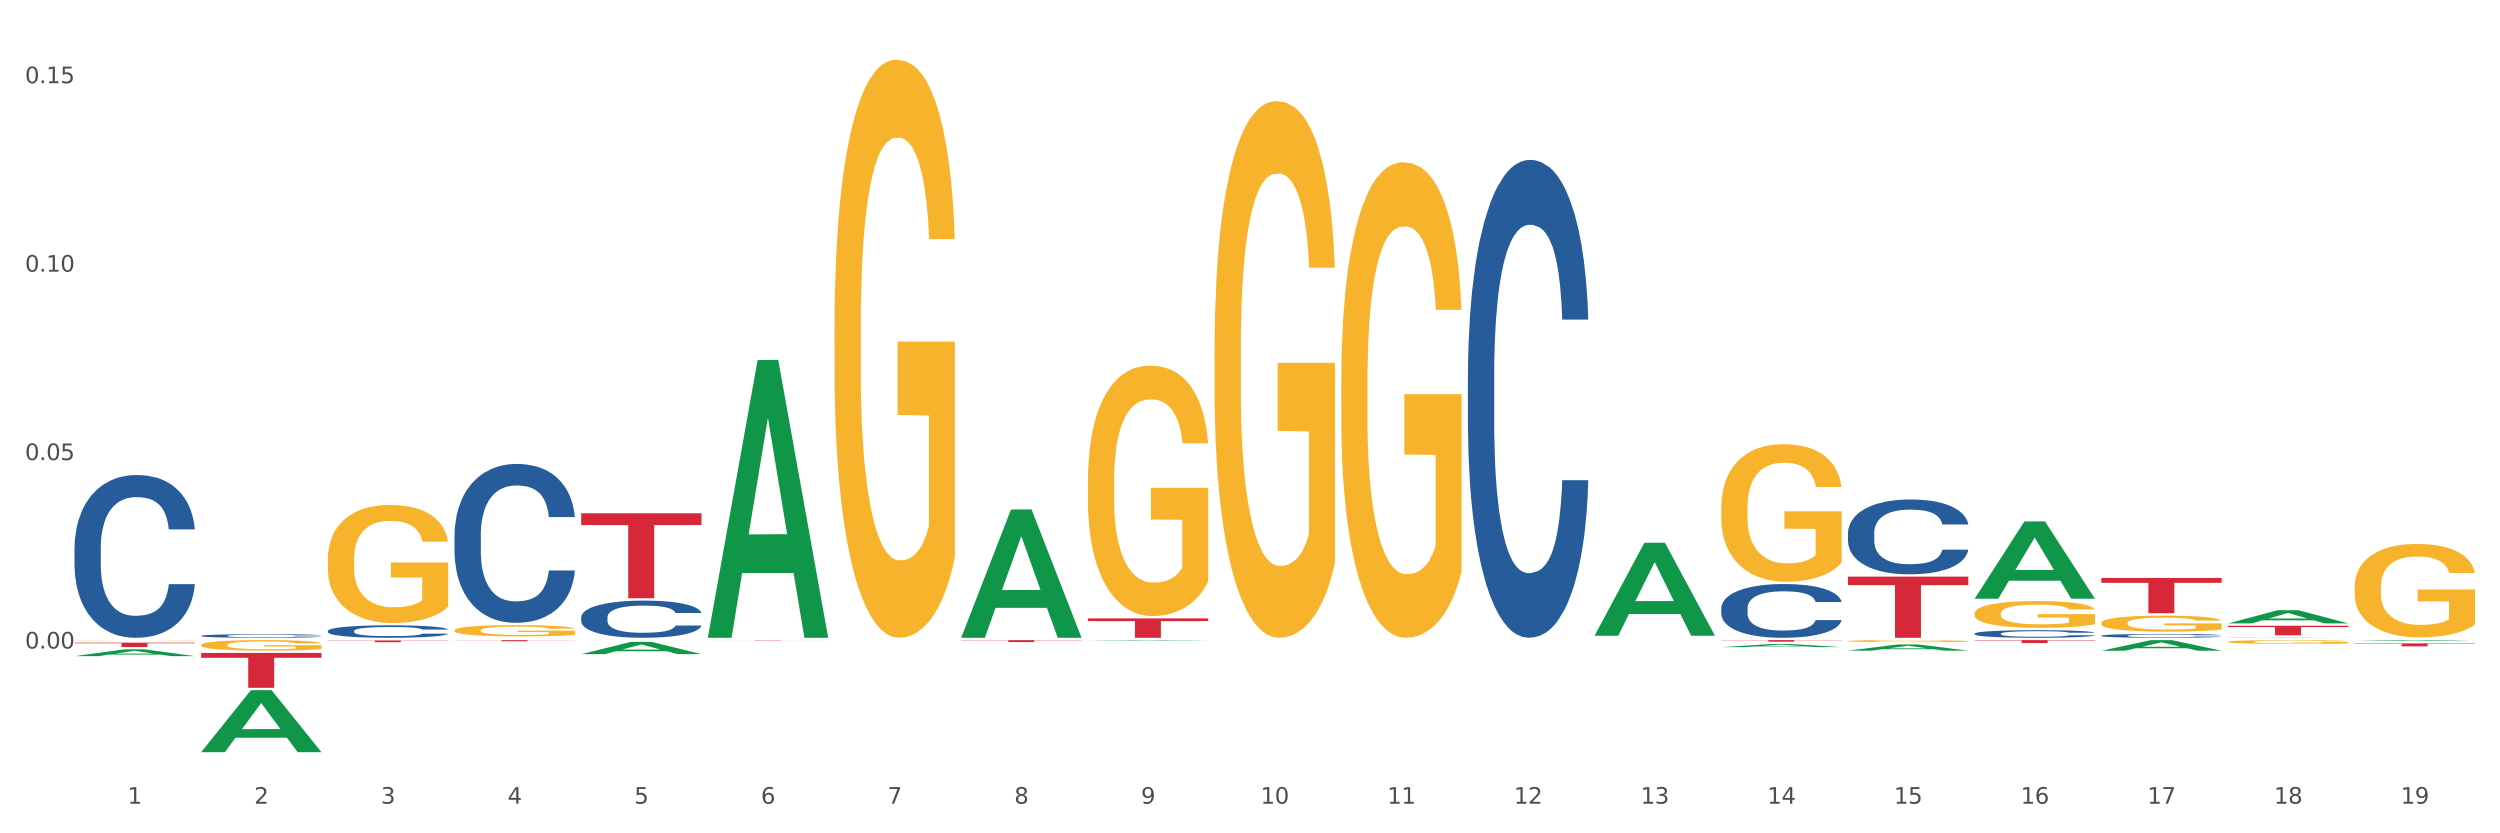 <?xml version="1.0" encoding="utf-8" standalone="no"?>
<!DOCTYPE svg PUBLIC "-//W3C//DTD SVG 1.1//EN"
  "http://www.w3.org/Graphics/SVG/1.1/DTD/svg11.dtd">
<svg xmlns:xlink="http://www.w3.org/1999/xlink" width="1080pt" height="360pt" viewBox="0 0 1080 360" xmlns="http://www.w3.org/2000/svg" version="1.1">
 <rect x="0" y="0" width="1080" height="360" fill="#333333" stroke="none"/>
 <defs>
  <style type="text/css">*{stroke-linejoin: round; stroke-linecap: butt}</style>
 </defs>
 <g id="figure_1">
  <g id="patch_1">
   <path d="M 0 360 
L 1080 360 
L 1080 0 
L 0 0 
z
" style="fill: #ffffff; stroke: #ffffff; stroke-linejoin: miter"/>
  </g>
  <g id="axes_1">
   <g id="matplotlib.axis_1">
    <g id="xtick_1">
     <g id="text_1">
      <!-- 1 -->
      <g style="fill: #4d4d4d" transform="translate(55.115 347.204) scale(0.096 -0.096)">
       <defs>
        <path id="DejaVuSans-31" d="M 794 531 
L 1825 531 
L 1825 4091 
L 703 3866 
L 703 4441 
L 1819 4666 
L 2450 4666 
L 2450 531 
L 3481 531 
L 3481 0 
L 794 0 
L 794 531 
z
" transform="scale(0.016)"/>
       </defs>
       <use xlink:href="#DejaVuSans-31"/>
      </g>
     </g>
    </g>
    <g id="xtick_2">
     <g id="text_2">
      <!-- 2 -->
      <g style="fill: #4d4d4d" transform="translate(109.839 347.204) scale(0.096 -0.096)">
       <defs>
        <path id="DejaVuSans-32" d="M 1228 531 
L 3431 531 
L 3431 0 
L 469 0 
L 469 531 
Q 828 903 1448 1529 
Q 2069 2156 2228 2338 
Q 2531 2678 2651 2914 
Q 2772 3150 2772 3378 
Q 2772 3750 2511 3984 
Q 2250 4219 1831 4219 
Q 1534 4219 1204 4116 
Q 875 4013 500 3803 
L 500 4441 
Q 881 4594 1212 4672 
Q 1544 4750 1819 4750 
Q 2544 4750 2975 4387 
Q 3406 4025 3406 3419 
Q 3406 3131 3298 2873 
Q 3191 2616 2906 2266 
Q 2828 2175 2409 1742 
Q 1991 1309 1228 531 
z
" transform="scale(0.016)"/>
       </defs>
       <use xlink:href="#DejaVuSans-32"/>
      </g>
     </g>
    </g>
    <g id="xtick_3">
     <g id="text_3">
      <!-- 3 -->
      <g style="fill: #4d4d4d" transform="translate(164.564 347.204) scale(0.096 -0.096)">
       <defs>
        <path id="DejaVuSans-33" d="M 2597 2516 
Q 3050 2419 3304 2112 
Q 3559 1806 3559 1356 
Q 3559 666 3084 287 
Q 2609 -91 1734 -91 
Q 1441 -91 1130 -33 
Q 819 25 488 141 
L 488 750 
Q 750 597 1062 519 
Q 1375 441 1716 441 
Q 2309 441 2620 675 
Q 2931 909 2931 1356 
Q 2931 1769 2642 2001 
Q 2353 2234 1838 2234 
L 1294 2234 
L 1294 2753 
L 1863 2753 
Q 2328 2753 2575 2939 
Q 2822 3125 2822 3475 
Q 2822 3834 2567 4026 
Q 2313 4219 1838 4219 
Q 1578 4219 1281 4162 
Q 984 4106 628 3988 
L 628 4550 
Q 988 4650 1302 4700 
Q 1616 4750 1894 4750 
Q 2613 4750 3031 4423 
Q 3450 4097 3450 3541 
Q 3450 3153 3228 2886 
Q 3006 2619 2597 2516 
z
" transform="scale(0.016)"/>
       </defs>
       <use xlink:href="#DejaVuSans-33"/>
      </g>
     </g>
    </g>
    <g id="xtick_4">
     <g id="text_4">
      <!-- 4 -->
      <g style="fill: #4d4d4d" transform="translate(219.288 347.204) scale(0.096 -0.096)">
       <defs>
        <path id="DejaVuSans-34" d="M 2419 4116 
L 825 1625 
L 2419 1625 
L 2419 4116 
z
M 2253 4666 
L 3047 4666 
L 3047 1625 
L 3713 1625 
L 3713 1100 
L 3047 1100 
L 3047 0 
L 2419 0 
L 2419 1100 
L 313 1100 
L 313 1709 
L 2253 4666 
z
" transform="scale(0.016)"/>
       </defs>
       <use xlink:href="#DejaVuSans-34"/>
      </g>
     </g>
    </g>
    <g id="xtick_5">
     <g id="text_5">
      <!-- 5 -->
      <g style="fill: #4d4d4d" transform="translate(274.012 347.204) scale(0.096 -0.096)">
       <defs>
        <path id="DejaVuSans-35" d="M 691 4666 
L 3169 4666 
L 3169 4134 
L 1269 4134 
L 1269 2991 
Q 1406 3038 1543 3061 
Q 1681 3084 1819 3084 
Q 2600 3084 3056 2656 
Q 3513 2228 3513 1497 
Q 3513 744 3044 326 
Q 2575 -91 1722 -91 
Q 1428 -91 1123 -41 
Q 819 9 494 109 
L 494 744 
Q 775 591 1075 516 
Q 1375 441 1709 441 
Q 2250 441 2565 725 
Q 2881 1009 2881 1497 
Q 2881 1984 2565 2268 
Q 2250 2553 1709 2553 
Q 1456 2553 1204 2497 
Q 953 2441 691 2322 
L 691 4666 
z
" transform="scale(0.016)"/>
       </defs>
       <use xlink:href="#DejaVuSans-35"/>
      </g>
     </g>
    </g>
    <g id="xtick_6">
     <g id="text_6">
      <!-- 6 -->
      <g style="fill: #4d4d4d" transform="translate(328.736 347.204) scale(0.096 -0.096)">
       <defs>
        <path id="DejaVuSans-36" d="M 2113 2584 
Q 1688 2584 1439 2293 
Q 1191 2003 1191 1497 
Q 1191 994 1439 701 
Q 1688 409 2113 409 
Q 2538 409 2786 701 
Q 3034 994 3034 1497 
Q 3034 2003 2786 2293 
Q 2538 2584 2113 2584 
z
M 3366 4563 
L 3366 3988 
Q 3128 4100 2886 4159 
Q 2644 4219 2406 4219 
Q 1781 4219 1451 3797 
Q 1122 3375 1075 2522 
Q 1259 2794 1537 2939 
Q 1816 3084 2150 3084 
Q 2853 3084 3261 2657 
Q 3669 2231 3669 1497 
Q 3669 778 3244 343 
Q 2819 -91 2113 -91 
Q 1303 -91 875 529 
Q 447 1150 447 2328 
Q 447 3434 972 4092 
Q 1497 4750 2381 4750 
Q 2619 4750 2861 4703 
Q 3103 4656 3366 4563 
z
" transform="scale(0.016)"/>
       </defs>
       <use xlink:href="#DejaVuSans-36"/>
      </g>
     </g>
    </g>
    <g id="xtick_7">
     <g id="text_7">
      <!-- 7 -->
      <g style="fill: #4d4d4d" transform="translate(383.461 347.204) scale(0.096 -0.096)">
       <defs>
        <path id="DejaVuSans-37" d="M 525 4666 
L 3525 4666 
L 3525 4397 
L 1831 0 
L 1172 0 
L 2766 4134 
L 525 4134 
L 525 4666 
z
" transform="scale(0.016)"/>
       </defs>
       <use xlink:href="#DejaVuSans-37"/>
      </g>
     </g>
    </g>
    <g id="xtick_8">
     <g id="text_8">
      <!-- 8 -->
      <g style="fill: #4d4d4d" transform="translate(438.185 347.204) scale(0.096 -0.096)">
       <defs>
        <path id="DejaVuSans-38" d="M 2034 2216 
Q 1584 2216 1326 1975 
Q 1069 1734 1069 1313 
Q 1069 891 1326 650 
Q 1584 409 2034 409 
Q 2484 409 2743 651 
Q 3003 894 3003 1313 
Q 3003 1734 2745 1975 
Q 2488 2216 2034 2216 
z
M 1403 2484 
Q 997 2584 770 2862 
Q 544 3141 544 3541 
Q 544 4100 942 4425 
Q 1341 4750 2034 4750 
Q 2731 4750 3128 4425 
Q 3525 4100 3525 3541 
Q 3525 3141 3298 2862 
Q 3072 2584 2669 2484 
Q 3125 2378 3379 2068 
Q 3634 1759 3634 1313 
Q 3634 634 3220 271 
Q 2806 -91 2034 -91 
Q 1263 -91 848 271 
Q 434 634 434 1313 
Q 434 1759 690 2068 
Q 947 2378 1403 2484 
z
M 1172 3481 
Q 1172 3119 1398 2916 
Q 1625 2713 2034 2713 
Q 2441 2713 2670 2916 
Q 2900 3119 2900 3481 
Q 2900 3844 2670 4047 
Q 2441 4250 2034 4250 
Q 1625 4250 1398 4047 
Q 1172 3844 1172 3481 
z
" transform="scale(0.016)"/>
       </defs>
       <use xlink:href="#DejaVuSans-38"/>
      </g>
     </g>
    </g>
    <g id="xtick_9">
     <g id="text_9">
      <!-- 9 -->
      <g style="fill: #4d4d4d" transform="translate(492.909 347.204) scale(0.096 -0.096)">
       <defs>
        <path id="DejaVuSans-39" d="M 703 97 
L 703 672 
Q 941 559 1184 500 
Q 1428 441 1663 441 
Q 2288 441 2617 861 
Q 2947 1281 2994 2138 
Q 2813 1869 2534 1725 
Q 2256 1581 1919 1581 
Q 1219 1581 811 2004 
Q 403 2428 403 3163 
Q 403 3881 828 4315 
Q 1253 4750 1959 4750 
Q 2769 4750 3195 4129 
Q 3622 3509 3622 2328 
Q 3622 1225 3098 567 
Q 2575 -91 1691 -91 
Q 1453 -91 1209 -44 
Q 966 3 703 97 
z
M 1959 2075 
Q 2384 2075 2632 2365 
Q 2881 2656 2881 3163 
Q 2881 3666 2632 3958 
Q 2384 4250 1959 4250 
Q 1534 4250 1286 3958 
Q 1038 3666 1038 3163 
Q 1038 2656 1286 2365 
Q 1534 2075 1959 2075 
z
" transform="scale(0.016)"/>
       </defs>
       <use xlink:href="#DejaVuSans-39"/>
      </g>
     </g>
    </g>
    <g id="xtick_10">
     <g id="text_10">
      <!-- 10 -->
      <g style="fill: #4d4d4d" transform="translate(544.58 347.204) scale(0.096 -0.096)">
       <defs>
        <path id="DejaVuSans-30" d="M 2034 4250 
Q 1547 4250 1301 3770 
Q 1056 3291 1056 2328 
Q 1056 1369 1301 889 
Q 1547 409 2034 409 
Q 2525 409 2770 889 
Q 3016 1369 3016 2328 
Q 3016 3291 2770 3770 
Q 2525 4250 2034 4250 
z
M 2034 4750 
Q 2819 4750 3233 4129 
Q 3647 3509 3647 2328 
Q 3647 1150 3233 529 
Q 2819 -91 2034 -91 
Q 1250 -91 836 529 
Q 422 1150 422 2328 
Q 422 3509 836 4129 
Q 1250 4750 2034 4750 
z
" transform="scale(0.016)"/>
       </defs>
       <use xlink:href="#DejaVuSans-31"/>
       <use xlink:href="#DejaVuSans-30" transform="translate(63.623 0)"/>
      </g>
     </g>
    </g>
    <g id="xtick_11">
     <g id="text_11">
      <!-- 11 -->
      <g style="fill: #4d4d4d" transform="translate(599.304 347.204) scale(0.096 -0.096)">
       <use xlink:href="#DejaVuSans-31"/>
       <use xlink:href="#DejaVuSans-31" transform="translate(63.623 0)"/>
      </g>
     </g>
    </g>
    <g id="xtick_12">
     <g id="text_12">
      <!-- 12 -->
      <g style="fill: #4d4d4d" transform="translate(654.028 347.204) scale(0.096 -0.096)">
       <use xlink:href="#DejaVuSans-31"/>
       <use xlink:href="#DejaVuSans-32" transform="translate(63.623 0)"/>
      </g>
     </g>
    </g>
    <g id="xtick_13">
     <g id="text_13">
      <!-- 13 -->
      <g style="fill: #4d4d4d" transform="translate(708.752 347.204) scale(0.096 -0.096)">
       <use xlink:href="#DejaVuSans-31"/>
       <use xlink:href="#DejaVuSans-33" transform="translate(63.623 0)"/>
      </g>
     </g>
    </g>
    <g id="xtick_14">
     <g id="text_14">
      <!-- 14 -->
      <g style="fill: #4d4d4d" transform="translate(763.477 347.204) scale(0.096 -0.096)">
       <use xlink:href="#DejaVuSans-31"/>
       <use xlink:href="#DejaVuSans-34" transform="translate(63.623 0)"/>
      </g>
     </g>
    </g>
    <g id="xtick_15">
     <g id="text_15">
      <!-- 15 -->
      <g style="fill: #4d4d4d" transform="translate(818.201 347.204) scale(0.096 -0.096)">
       <use xlink:href="#DejaVuSans-31"/>
       <use xlink:href="#DejaVuSans-35" transform="translate(63.623 0)"/>
      </g>
     </g>
    </g>
    <g id="xtick_16">
     <g id="text_16">
      <!-- 16 -->
      <g style="fill: #4d4d4d" transform="translate(872.925 347.204) scale(0.096 -0.096)">
       <use xlink:href="#DejaVuSans-31"/>
       <use xlink:href="#DejaVuSans-36" transform="translate(63.623 0)"/>
      </g>
     </g>
    </g>
    <g id="xtick_17">
     <g id="text_17">
      <!-- 17 -->
      <g style="fill: #4d4d4d" transform="translate(927.649 347.204) scale(0.096 -0.096)">
       <use xlink:href="#DejaVuSans-31"/>
       <use xlink:href="#DejaVuSans-37" transform="translate(63.623 0)"/>
      </g>
     </g>
    </g>
    <g id="xtick_18">
     <g id="text_18">
      <!-- 18 -->
      <g style="fill: #4d4d4d" transform="translate(982.374 347.204) scale(0.096 -0.096)">
       <use xlink:href="#DejaVuSans-31"/>
       <use xlink:href="#DejaVuSans-38" transform="translate(63.623 0)"/>
      </g>
     </g>
    </g>
    <g id="xtick_19">
     <g id="text_19">
      <!-- 19 -->
      <g style="fill: #4d4d4d" transform="translate(1037.098 347.204) scale(0.096 -0.096)">
       <use xlink:href="#DejaVuSans-31"/>
       <use xlink:href="#DejaVuSans-39" transform="translate(63.623 0)"/>
      </g>
     </g>
    </g>
    <g id="xtick_20"/>
    <g id="xtick_21"/>
    <g id="xtick_22"/>
    <g id="xtick_23"/>
    <g id="xtick_24"/>
    <g id="xtick_25"/>
    <g id="xtick_26"/>
    <g id="xtick_27"/>
    <g id="xtick_28"/>
    <g id="xtick_29"/>
    <g id="xtick_30"/>
    <g id="xtick_31"/>
    <g id="xtick_32"/>
    <g id="xtick_33"/>
    <g id="xtick_34"/>
    <g id="xtick_35"/>
    <g id="xtick_36"/>
    <g id="xtick_37"/>
   </g>
   <g id="matplotlib.axis_2">
    <g id="ytick_1">
     <g id="text_20">
      <!-- 0.00 -->
      <g style="fill: #4d4d4d" transform="translate(10.8 280.172) scale(0.096 -0.096)">
       <defs>
        <path id="DejaVuSans-2e" d="M 684 794 
L 1344 794 
L 1344 0 
L 684 0 
L 684 794 
z
" transform="scale(0.016)"/>
       </defs>
       <use xlink:href="#DejaVuSans-30"/>
       <use xlink:href="#DejaVuSans-2e" transform="translate(63.623 0)"/>
       <use xlink:href="#DejaVuSans-30" transform="translate(95.41 0)"/>
       <use xlink:href="#DejaVuSans-30" transform="translate(159.033 0)"/>
      </g>
     </g>
    </g>
    <g id="ytick_2">
     <g id="text_21">
      <!-- 0.05 -->
      <g style="fill: #4d4d4d" transform="translate(10.8 198.764) scale(0.096 -0.096)">
       <use xlink:href="#DejaVuSans-30"/>
       <use xlink:href="#DejaVuSans-2e" transform="translate(63.623 0)"/>
       <use xlink:href="#DejaVuSans-30" transform="translate(95.41 0)"/>
       <use xlink:href="#DejaVuSans-35" transform="translate(159.033 0)"/>
      </g>
     </g>
    </g>
    <g id="ytick_3">
     <g id="text_22">
      <!-- 0.10 -->
      <g style="fill: #4d4d4d" transform="translate(10.8 117.357) scale(0.096 -0.096)">
       <use xlink:href="#DejaVuSans-30"/>
       <use xlink:href="#DejaVuSans-2e" transform="translate(63.623 0)"/>
       <use xlink:href="#DejaVuSans-31" transform="translate(95.41 0)"/>
       <use xlink:href="#DejaVuSans-30" transform="translate(159.033 0)"/>
      </g>
     </g>
    </g>
    <g id="ytick_4">
     <g id="text_23">
      <!-- 0.15 -->
      <g style="fill: #4d4d4d" transform="translate(10.8 35.949) scale(0.096 -0.096)">
       <use xlink:href="#DejaVuSans-30"/>
       <use xlink:href="#DejaVuSans-2e" transform="translate(63.623 0)"/>
       <use xlink:href="#DejaVuSans-31" transform="translate(95.41 0)"/>
       <use xlink:href="#DejaVuSans-35" transform="translate(159.033 0)"/>
      </g>
     </g>
    </g>
    <g id="ytick_5"/>
    <g id="ytick_6"/>
    <g id="ytick_7"/>
    <g id="ytick_8"/>
   </g>
   <g id="PolyCollection_1">
    <path d="M 32.175 283.453 
L 32.229 283.451 
L 53.667 280.526 
L 62.564 280.523 
L 84.163 283.459 
L 73.873 283.459 
L 69.21 282.775 
L 47.075 282.775 
L 46.914 282.786 
L 42.412 283.459 
L 32.175 283.459 
L 32.175 283.453 
L 49.862 282.367 
L 66.423 282.365 
L 58.223 281.149 
L 58.115 281.143 
L 58.008 281.152 
L 49.808 282.365 
L 49.862 282.367 
L 32.175 283.453 
z
" clip-path="url(#pd595246a67)" style="fill: #109648"/>
    <path d="M 86.899 274.665 
L 86.961 274.664 
L 86.961 274.624 
L 87.145 274.57 
L 87.821 274.47 
L 88.681 274.395 
L 90.156 274.307 
L 90.955 274.27 
L 92 274.229 
L 94.151 274.162 
L 96.609 274.105 
L 98.329 274.074 
L 99.62 274.054 
L 102.508 274.019 
L 104.167 274.003 
L 105.888 273.99 
L 107.363 273.982 
L 109.821 273.972 
L 111.787 273.967 
L 114.061 273.966 
L 115.966 273.967 
L 118.485 273.973 
L 122.172 273.99 
L 123.586 274 
L 125.491 274.017 
L 127.457 274.04 
L 129.055 274.063 
L 130.899 274.095 
L 132.804 274.138 
L 134.647 274.192 
L 135.938 274.242 
L 136.982 274.294 
L 137.904 274.358 
L 138.58 274.428 
L 138.887 274.486 
L 127.642 274.486 
L 127.334 274.433 
L 126.72 274.377 
L 126.105 274.338 
L 125.429 274.307 
L 124.385 274.271 
L 123.463 274.249 
L 121.927 274.222 
L 120.513 274.205 
L 119.346 274.195 
L 117.932 274.186 
L 114.921 274.178 
L 112.77 274.178 
L 111.418 274.181 
L 109.759 274.188 
L 108.346 274.198 
L 106.687 274.215 
L 105.396 274.233 
L 104.106 274.257 
L 103.368 274.274 
L 102.262 274.306 
L 101.525 274.331 
L 100.542 274.375 
L 99.988 274.406 
L 99.005 274.487 
L 98.575 274.547 
L 98.391 274.588 
L 98.268 274.634 
L 98.268 274.855 
L 98.637 274.955 
L 98.944 274.998 
L 99.435 275.046 
L 100.357 275.108 
L 101.709 275.169 
L 103.122 275.214 
L 104.29 275.24 
L 105.396 275.26 
L 106.502 275.276 
L 107.854 275.29 
L 108.96 275.299 
L 110.62 275.307 
L 112.586 275.312 
L 114.122 275.312 
L 117.256 275.304 
L 118.67 275.297 
L 120.022 275.287 
L 121.497 275.272 
L 122.664 275.255 
L 123.34 275.242 
L 124.446 275.215 
L 125.307 275.187 
L 126.044 275.154 
L 126.536 275.125 
L 127.089 275.083 
L 127.519 275.034 
L 127.642 275.009 
L 138.887 275.009 
L 138.642 275.06 
L 138.211 275.11 
L 137.351 275.177 
L 136.675 275.215 
L 135.63 275.262 
L 134.524 275.302 
L 132.988 275.346 
L 131.575 275.378 
L 130.1 275.407 
L 128.502 275.432 
L 125.614 275.468 
L 124.569 275.478 
L 122.357 275.495 
L 120.636 275.505 
L 118.117 275.515 
L 115.536 275.52 
L 112.832 275.522 
L 110.435 275.519 
L 107.793 275.51 
L 106.134 275.502 
L 104.29 275.489 
L 102.139 275.469 
L 100.111 275.445 
L 98.206 275.417 
L 96.424 275.384 
L 94.765 275.347 
L 92.614 275.286 
L 91.017 275.226 
L 89.849 275.171 
L 89.05 275.124 
L 88.251 275.064 
L 87.821 275.023 
L 87.145 274.924 
L 86.899 274.831 
L 86.899 274.665 
z
" clip-path="url(#pd595246a67)" style="fill: #255c99"/>
    <path d="M 32.175 236.803 
L 32.236 236.738 
L 32.236 234.94 
L 32.421 232.5 
L 33.097 228.006 
L 33.957 224.603 
L 35.432 220.621 
L 36.231 218.952 
L 37.275 217.09 
L 39.426 214.072 
L 41.884 211.503 
L 43.605 210.091 
L 44.895 209.192 
L 47.784 207.587 
L 49.443 206.88 
L 51.164 206.302 
L 52.638 205.917 
L 55.096 205.468 
L 57.063 205.275 
L 59.337 205.211 
L 61.242 205.275 
L 63.761 205.532 
L 67.448 206.302 
L 68.862 206.752 
L 70.767 207.522 
L 72.733 208.55 
L 74.331 209.577 
L 76.174 211.054 
L 78.079 212.98 
L 79.923 215.42 
L 81.213 217.668 
L 82.258 220.044 
L 83.18 222.933 
L 83.856 226.079 
L 84.163 228.712 
L 72.917 228.712 
L 72.61 226.336 
L 71.996 223.768 
L 71.381 222.034 
L 70.705 220.621 
L 69.66 219.016 
L 68.739 217.989 
L 67.202 216.769 
L 65.789 215.998 
L 64.621 215.549 
L 63.208 215.164 
L 60.197 214.778 
L 58.046 214.778 
L 56.694 214.907 
L 55.035 215.228 
L 53.622 215.677 
L 51.962 216.448 
L 50.672 217.282 
L 49.381 218.374 
L 48.644 219.145 
L 47.538 220.557 
L 46.8 221.713 
L 45.817 223.704 
L 45.264 225.116 
L 44.281 228.776 
L 43.851 231.473 
L 43.666 233.335 
L 43.544 235.39 
L 43.544 245.407 
L 43.912 249.902 
L 44.22 251.828 
L 44.711 254.011 
L 45.633 256.836 
L 46.985 259.598 
L 48.398 261.588 
L 49.566 262.808 
L 50.672 263.707 
L 51.778 264.413 
L 53.13 265.055 
L 54.236 265.441 
L 55.895 265.826 
L 57.862 266.019 
L 59.398 266.019 
L 62.532 265.698 
L 63.945 265.376 
L 65.297 264.927 
L 66.772 264.221 
L 67.94 263.45 
L 68.616 262.872 
L 69.722 261.652 
L 70.582 260.368 
L 71.32 258.891 
L 71.811 257.607 
L 72.364 255.681 
L 72.795 253.497 
L 72.917 252.342 
L 84.163 252.342 
L 83.917 254.653 
L 83.487 256.901 
L 82.627 259.919 
L 81.951 261.652 
L 80.906 263.771 
L 79.8 265.569 
L 78.264 267.56 
L 76.85 269.037 
L 75.375 270.321 
L 73.778 271.477 
L 70.89 273.082 
L 69.845 273.531 
L 67.633 274.302 
L 65.912 274.751 
L 63.392 275.201 
L 60.811 275.458 
L 58.108 275.522 
L 55.711 275.393 
L 53.069 275.008 
L 51.409 274.623 
L 49.566 274.045 
L 47.415 273.146 
L 45.387 272.054 
L 43.482 270.77 
L 41.7 269.293 
L 40.041 267.624 
L 37.89 264.863 
L 36.292 262.166 
L 35.125 259.662 
L 34.326 257.543 
L 33.527 254.846 
L 33.097 252.984 
L 32.421 248.489 
L 32.175 244.315 
L 32.175 236.803 
z
" clip-path="url(#pd595246a67)" style="fill: #255c99"/>
    <path d="M 1017.212 253.638 
L 1017.273 253.601 
L 1017.273 252.275 
L 1017.396 251.133 
L 1018.01 248.37 
L 1018.931 246.086 
L 1019.606 244.871 
L 1020.281 243.876 
L 1021.079 242.881 
L 1022.061 241.85 
L 1023.841 240.34 
L 1024.946 239.566 
L 1026.296 238.756 
L 1028.751 237.577 
L 1030.531 236.914 
L 1032.373 236.361 
L 1035.38 235.698 
L 1037.344 235.403 
L 1039.431 235.182 
L 1041.948 235.035 
L 1043.85 234.998 
L 1048.024 235.109 
L 1051.584 235.44 
L 1053.303 235.698 
L 1055.512 236.14 
L 1056.679 236.435 
L 1058.581 237.024 
L 1060.546 237.798 
L 1061.896 238.461 
L 1063.921 239.713 
L 1065.456 240.966 
L 1066.868 242.513 
L 1067.604 243.581 
L 1068.157 244.576 
L 1068.648 245.718 
L 1069.139 247.523 
L 1058.09 247.523 
L 1057.661 246.234 
L 1056.986 245.018 
L 1056.004 243.839 
L 1055.144 243.103 
L 1053.671 242.182 
L 1052.321 241.592 
L 1050.909 241.15 
L 1049.19 240.782 
L 1047.84 240.597 
L 1045.937 240.45 
L 1042.193 240.487 
L 1039.677 240.782 
L 1037.958 241.15 
L 1036.853 241.482 
L 1035.871 241.85 
L 1034.766 242.366 
L 1033.477 243.139 
L 1032.557 243.839 
L 1031.636 244.723 
L 1030.899 245.608 
L 1030.224 246.639 
L 1029.672 247.744 
L 1029.242 248.886 
L 1028.874 250.286 
L 1028.567 252.607 
L 1028.567 257.654 
L 1028.69 258.796 
L 1028.997 260.306 
L 1029.365 261.448 
L 1029.979 262.811 
L 1030.531 263.732 
L 1031.575 265.058 
L 1032.741 266.163 
L 1033.662 266.863 
L 1034.582 267.453 
L 1036.178 268.263 
L 1037.958 268.926 
L 1039.493 269.332 
L 1041.579 269.7 
L 1042.991 269.847 
L 1044.219 269.921 
L 1047.226 269.921 
L 1049.375 269.81 
L 1051.768 269.553 
L 1053.61 269.221 
L 1055.144 268.816 
L 1056.863 268.153 
L 1057.968 267.526 
L 1057.968 259.827 
L 1044.464 259.79 
L 1044.464 254.67 
L 1069.2 254.67 
L 1069.2 269.7 
L 1068.157 270.474 
L 1066.99 271.173 
L 1065.763 271.8 
L 1063.921 272.573 
L 1061.712 273.31 
L 1059.748 273.826 
L 1057.661 274.268 
L 1055.206 274.673 
L 1052.014 275.041 
L 1050.05 275.189 
L 1047.595 275.299 
L 1044.71 275.336 
L 1042.193 275.263 
L 1039.738 275.078 
L 1037.16 274.747 
L 1034.644 274.268 
L 1032.741 273.789 
L 1030.838 273.2 
L 1028.813 272.426 
L 1027.217 271.689 
L 1025.989 271.026 
L 1024.639 270.179 
L 1023.166 269.074 
L 1022.061 268.079 
L 1021.079 267.048 
L 1020.035 265.721 
L 1019.299 264.579 
L 1018.562 263.143 
L 1018.133 262.074 
L 1017.642 260.417 
L 1017.273 258.096 
L 1017.212 253.638 
z
" clip-path="url(#pd595246a67)" style="fill: #f7b32b"/>
    <path d="M 32.175 277.639 
L 84.163 277.639 
L 84.163 277.9 
L 63.713 277.902 
L 63.713 279.52 
L 52.502 279.52 
L 52.502 277.902 
L 32.175 277.9 
L 32.175 277.64 
L 32.175 277.639 
z
" clip-path="url(#pd595246a67)" style="fill: #d62839"/>
    <path d="M 86.899 282.062 
L 138.887 282.062 
L 138.887 284.156 
L 118.437 284.17 
L 118.437 297.13 
L 107.226 297.13 
L 107.226 284.17 
L 86.899 284.156 
L 86.899 282.076 
L 86.899 282.062 
z
" clip-path="url(#pd595246a67)" style="fill: #d62839"/>
    <path d="M 141.624 276.669 
L 193.612 276.669 
L 193.612 276.776 
L 173.161 276.776 
L 173.161 277.434 
L 161.951 277.434 
L 161.951 276.776 
L 141.624 276.776 
L 141.624 276.67 
L 141.624 276.669 
z
" clip-path="url(#pd595246a67)" style="fill: #d62839"/>
    <path d="M 196.348 276.525 
L 248.336 276.525 
L 248.336 276.593 
L 227.886 276.594 
L 227.886 277.016 
L 216.675 277.016 
L 216.675 276.594 
L 196.348 276.593 
L 196.348 276.525 
L 196.348 276.525 
z
" clip-path="url(#pd595246a67)" style="fill: #d62839"/>
    <path d="M 251.072 221.726 
L 303.06 221.726 
L 303.06 226.831 
L 282.61 226.865 
L 282.61 258.459 
L 271.399 258.459 
L 271.399 226.865 
L 251.072 226.831 
L 251.072 221.76 
L 251.072 221.726 
z
" clip-path="url(#pd595246a67)" style="fill: #d62839"/>
    <path d="M 305.796 276.607 
L 357.784 276.607 
L 357.784 276.626 
L 337.334 276.626 
L 337.334 276.745 
L 326.123 276.745 
L 326.123 276.626 
L 305.796 276.626 
L 305.796 276.607 
L 305.796 276.607 
z
" clip-path="url(#pd595246a67)" style="fill: #d62839"/>
    <path d="M 86.899 278.62 
L 86.961 278.616 
L 86.961 278.467 
L 87.083 278.338 
L 87.697 278.028 
L 88.618 277.771 
L 89.293 277.635 
L 89.968 277.523 
L 90.766 277.411 
L 91.748 277.295 
L 93.528 277.125 
L 94.633 277.038 
L 95.983 276.947 
L 98.439 276.815 
L 100.219 276.74 
L 102.06 276.678 
L 105.067 276.604 
L 107.032 276.57 
L 109.118 276.546 
L 111.635 276.529 
L 113.538 276.525 
L 117.712 276.537 
L 121.272 276.575 
L 122.99 276.604 
L 125.2 276.653 
L 126.366 276.686 
L 128.269 276.753 
L 130.233 276.84 
L 131.583 276.914 
L 133.609 277.055 
L 135.143 277.196 
L 136.555 277.37 
L 137.291 277.49 
L 137.844 277.601 
L 138.335 277.73 
L 138.826 277.933 
L 127.778 277.933 
L 127.348 277.788 
L 126.673 277.651 
L 125.691 277.519 
L 124.832 277.436 
L 123.358 277.332 
L 122.008 277.266 
L 120.596 277.216 
L 118.878 277.175 
L 117.527 277.154 
L 115.625 277.138 
L 111.881 277.142 
L 109.364 277.175 
L 107.645 277.216 
L 106.541 277.254 
L 105.559 277.295 
L 104.454 277.353 
L 103.165 277.44 
L 102.244 277.519 
L 101.323 277.618 
L 100.587 277.717 
L 99.912 277.833 
L 99.359 277.957 
L 98.93 278.086 
L 98.561 278.243 
L 98.254 278.504 
L 98.254 279.071 
L 98.377 279.2 
L 98.684 279.369 
L 99.052 279.498 
L 99.666 279.651 
L 100.219 279.754 
L 101.262 279.903 
L 102.428 280.028 
L 103.349 280.106 
L 104.27 280.173 
L 105.865 280.264 
L 107.645 280.338 
L 109.18 280.384 
L 111.267 280.425 
L 112.678 280.442 
L 113.906 280.45 
L 116.914 280.45 
L 119.062 280.438 
L 121.456 280.409 
L 123.297 280.371 
L 124.832 280.326 
L 126.55 280.251 
L 127.655 280.181 
L 127.655 279.315 
L 114.152 279.311 
L 114.152 278.736 
L 138.887 278.736 
L 138.887 280.425 
L 137.844 280.512 
L 136.678 280.591 
L 135.45 280.661 
L 133.609 280.748 
L 131.399 280.831 
L 129.435 280.889 
L 127.348 280.938 
L 124.893 280.984 
L 121.701 281.025 
L 119.737 281.042 
L 117.282 281.054 
L 114.397 281.059 
L 111.881 281.05 
L 109.425 281.03 
L 106.847 280.992 
L 104.331 280.938 
L 102.428 280.885 
L 100.525 280.818 
L 98.5 280.731 
L 96.904 280.649 
L 95.676 280.574 
L 94.326 280.479 
L 92.853 280.355 
L 91.748 280.243 
L 90.766 280.127 
L 89.723 279.978 
L 88.986 279.85 
L 88.25 279.688 
L 87.82 279.568 
L 87.329 279.382 
L 86.961 279.121 
L 86.899 278.62 
z
" clip-path="url(#pd595246a67)" style="fill: #f7b32b"/>
    <path d="M 469.969 267.151 
L 521.957 267.151 
L 521.957 268.314 
L 501.507 268.322 
L 501.507 275.522 
L 490.296 275.522 
L 490.296 268.322 
L 469.969 268.314 
L 469.969 267.159 
L 469.969 267.151 
z
" clip-path="url(#pd595246a67)" style="fill: #d62839"/>
    <path d="M 743.591 276.525 
L 795.579 276.525 
L 795.579 276.622 
L 775.128 276.622 
L 775.128 277.222 
L 763.918 277.222 
L 763.918 276.622 
L 743.591 276.622 
L 743.591 276.526 
L 743.591 276.525 
z
" clip-path="url(#pd595246a67)" style="fill: #d62839"/>
    <path d="M 798.315 249.105 
L 850.303 249.105 
L 850.303 252.776 
L 829.853 252.801 
L 829.853 275.522 
L 818.642 275.522 
L 818.642 252.801 
L 798.315 252.776 
L 798.315 249.13 
L 798.315 249.105 
z
" clip-path="url(#pd595246a67)" style="fill: #d62839"/>
    <path d="M 853.039 276.525 
L 905.027 276.525 
L 905.027 276.702 
L 884.577 276.703 
L 884.577 277.796 
L 873.366 277.796 
L 873.366 276.703 
L 853.039 276.702 
L 853.039 276.526 
L 853.039 276.525 
z
" clip-path="url(#pd595246a67)" style="fill: #d62839"/>
    <path d="M 907.763 249.658 
L 959.751 249.658 
L 959.751 251.782 
L 939.301 251.796 
L 939.301 264.943 
L 928.09 264.943 
L 928.09 251.796 
L 907.763 251.782 
L 907.763 249.672 
L 907.763 249.658 
z
" clip-path="url(#pd595246a67)" style="fill: #d62839"/>
    <path d="M 141.624 272.562 
L 141.685 272.557 
L 141.685 272.42 
L 141.869 272.233 
L 142.545 271.89 
L 143.406 271.629 
L 144.88 271.325 
L 145.679 271.197 
L 146.724 271.055 
L 148.875 270.824 
L 151.333 270.628 
L 153.054 270.52 
L 154.344 270.451 
L 157.232 270.329 
L 158.891 270.275 
L 160.612 270.23 
L 162.087 270.201 
L 164.545 270.167 
L 166.511 270.152 
L 168.785 270.147 
L 170.69 270.152 
L 173.21 270.172 
L 176.897 270.23 
L 178.31 270.265 
L 180.215 270.324 
L 182.182 270.402 
L 183.779 270.481 
L 185.623 270.594 
L 187.528 270.741 
L 189.371 270.927 
L 190.662 271.099 
L 191.707 271.281 
L 192.628 271.502 
L 193.304 271.742 
L 193.612 271.944 
L 182.366 271.944 
L 182.059 271.762 
L 181.444 271.566 
L 180.83 271.433 
L 180.154 271.325 
L 179.109 271.202 
L 178.187 271.124 
L 176.651 271.031 
L 175.238 270.972 
L 174.07 270.937 
L 172.657 270.908 
L 169.645 270.878 
L 167.495 270.878 
L 166.143 270.888 
L 164.484 270.913 
L 163.07 270.947 
L 161.411 271.006 
L 160.12 271.07 
L 158.83 271.153 
L 158.093 271.212 
L 156.986 271.32 
L 156.249 271.409 
L 155.266 271.561 
L 154.713 271.669 
L 153.73 271.948 
L 153.299 272.155 
L 153.115 272.297 
L 152.992 272.454 
L 152.992 273.22 
L 153.361 273.563 
L 153.668 273.711 
L 154.16 273.877 
L 155.081 274.093 
L 156.433 274.305 
L 157.847 274.457 
L 159.014 274.55 
L 160.12 274.619 
L 161.227 274.673 
L 162.579 274.722 
L 163.685 274.751 
L 165.344 274.781 
L 167.31 274.795 
L 168.847 274.795 
L 171.981 274.771 
L 173.394 274.746 
L 174.746 274.712 
L 176.221 274.658 
L 177.388 274.599 
L 178.064 274.555 
L 179.17 274.462 
L 180.031 274.363 
L 180.768 274.251 
L 181.26 274.152 
L 181.813 274.005 
L 182.243 273.838 
L 182.366 273.75 
L 193.612 273.75 
L 193.366 273.927 
L 192.936 274.098 
L 192.075 274.329 
L 191.399 274.462 
L 190.355 274.624 
L 189.249 274.761 
L 187.712 274.913 
L 186.299 275.026 
L 184.824 275.124 
L 183.226 275.213 
L 180.338 275.335 
L 179.293 275.37 
L 177.081 275.429 
L 175.36 275.463 
L 172.841 275.497 
L 170.26 275.517 
L 167.556 275.522 
L 165.16 275.512 
L 162.517 275.483 
L 160.858 275.453 
L 159.014 275.409 
L 156.864 275.34 
L 154.836 275.257 
L 152.931 275.159 
L 151.149 275.046 
L 149.489 274.918 
L 147.339 274.707 
L 145.741 274.501 
L 144.573 274.309 
L 143.774 274.147 
L 142.975 273.941 
L 142.545 273.799 
L 141.869 273.455 
L 141.624 273.136 
L 141.624 272.562 
z
" clip-path="url(#pd595246a67)" style="fill: #255c99"/>
    <path d="M 196.348 231.262 
L 196.409 231.199 
L 196.409 229.444 
L 196.594 227.062 
L 197.27 222.674 
L 198.13 219.352 
L 199.605 215.466 
L 200.404 213.836 
L 201.448 212.018 
L 203.599 209.072 
L 206.057 206.565 
L 207.778 205.186 
L 209.068 204.308 
L 211.957 202.741 
L 213.616 202.051 
L 215.336 201.487 
L 216.811 201.111 
L 219.269 200.672 
L 221.236 200.484 
L 223.509 200.422 
L 225.414 200.484 
L 227.934 200.735 
L 231.621 201.487 
L 233.034 201.926 
L 234.939 202.678 
L 236.906 203.681 
L 238.504 204.684 
L 240.347 206.126 
L 242.252 208.006 
L 244.096 210.388 
L 245.386 212.582 
L 246.431 214.901 
L 247.353 217.722 
L 248.029 220.794 
L 248.336 223.364 
L 237.09 223.364 
L 236.783 221.044 
L 236.168 218.537 
L 235.554 216.845 
L 234.878 215.466 
L 233.833 213.898 
L 232.912 212.896 
L 231.375 211.705 
L 229.962 210.952 
L 228.794 210.514 
L 227.381 210.138 
L 224.37 209.761 
L 222.219 209.761 
L 220.867 209.887 
L 219.208 210.2 
L 217.794 210.639 
L 216.135 211.391 
L 214.845 212.206 
L 213.554 213.272 
L 212.817 214.024 
L 211.711 215.403 
L 210.973 216.531 
L 209.99 218.474 
L 209.437 219.853 
L 208.454 223.426 
L 208.024 226.059 
L 207.839 227.877 
L 207.716 229.883 
L 207.716 239.661 
L 208.085 244.049 
L 208.392 245.929 
L 208.884 248.06 
L 209.806 250.818 
L 211.158 253.514 
L 212.571 255.457 
L 213.739 256.648 
L 214.845 257.525 
L 215.951 258.215 
L 217.303 258.842 
L 218.409 259.218 
L 220.068 259.594 
L 222.035 259.782 
L 223.571 259.782 
L 226.705 259.469 
L 228.118 259.155 
L 229.47 258.716 
L 230.945 258.027 
L 232.113 257.275 
L 232.789 256.711 
L 233.895 255.52 
L 234.755 254.266 
L 235.492 252.824 
L 235.984 251.571 
L 236.537 249.69 
L 236.967 247.559 
L 237.09 246.431 
L 248.336 246.431 
L 248.09 248.687 
L 247.66 250.881 
L 246.8 253.827 
L 246.124 255.52 
L 245.079 257.588 
L 243.973 259.343 
L 242.437 261.286 
L 241.023 262.728 
L 239.548 263.982 
L 237.951 265.11 
L 235.062 266.677 
L 234.018 267.116 
L 231.805 267.868 
L 230.085 268.307 
L 227.565 268.746 
L 224.984 268.996 
L 222.28 269.059 
L 219.884 268.934 
L 217.241 268.558 
L 215.582 268.182 
L 213.739 267.617 
L 211.588 266.74 
L 209.56 265.674 
L 207.655 264.421 
L 205.873 262.979 
L 204.214 261.349 
L 202.063 258.654 
L 200.465 256.021 
L 199.298 253.576 
L 198.499 251.508 
L 197.7 248.875 
L 197.27 247.058 
L 196.594 242.67 
L 196.348 238.595 
L 196.348 231.262 
z
" clip-path="url(#pd595246a67)" style="fill: #255c99"/>
    <path d="M 251.072 266.678 
L 251.134 266.663 
L 251.134 266.253 
L 251.318 265.695 
L 251.994 264.669 
L 252.854 263.891 
L 254.329 262.982 
L 255.128 262.601 
L 256.173 262.175 
L 258.323 261.486 
L 260.781 260.899 
L 262.502 260.577 
L 263.793 260.371 
L 266.681 260.005 
L 268.34 259.843 
L 270.061 259.711 
L 271.535 259.623 
L 273.994 259.521 
L 275.96 259.477 
L 278.234 259.462 
L 280.139 259.477 
L 282.658 259.535 
L 286.345 259.711 
L 287.759 259.814 
L 289.664 259.99 
L 291.63 260.225 
L 293.228 260.459 
L 295.071 260.797 
L 296.976 261.237 
L 298.82 261.794 
L 300.11 262.307 
L 301.155 262.85 
L 302.077 263.51 
L 302.753 264.229 
L 303.06 264.83 
L 291.815 264.83 
L 291.507 264.287 
L 290.893 263.701 
L 290.278 263.305 
L 289.602 262.982 
L 288.558 262.615 
L 287.636 262.381 
L 286.1 262.102 
L 284.686 261.926 
L 283.519 261.823 
L 282.105 261.735 
L 279.094 261.647 
L 276.943 261.647 
L 275.591 261.677 
L 273.932 261.75 
L 272.519 261.853 
L 270.86 262.029 
L 269.569 262.219 
L 268.279 262.469 
L 267.541 262.645 
L 266.435 262.967 
L 265.698 263.231 
L 264.714 263.686 
L 264.161 264.009 
L 263.178 264.845 
L 262.748 265.461 
L 262.564 265.886 
L 262.441 266.355 
L 262.441 268.643 
L 262.809 269.67 
L 263.117 270.11 
L 263.608 270.609 
L 264.53 271.254 
L 265.882 271.885 
L 267.295 272.339 
L 268.463 272.618 
L 269.569 272.823 
L 270.675 272.985 
L 272.027 273.131 
L 273.133 273.219 
L 274.792 273.307 
L 276.759 273.351 
L 278.295 273.351 
L 281.429 273.278 
L 282.843 273.205 
L 284.195 273.102 
L 285.669 272.941 
L 286.837 272.765 
L 287.513 272.633 
L 288.619 272.354 
L 289.479 272.061 
L 290.217 271.723 
L 290.708 271.43 
L 291.261 270.99 
L 291.692 270.491 
L 291.815 270.227 
L 303.06 270.227 
L 302.814 270.755 
L 302.384 271.269 
L 301.524 271.958 
L 300.848 272.354 
L 299.803 272.838 
L 298.697 273.249 
L 297.161 273.703 
L 295.747 274.041 
L 294.273 274.334 
L 292.675 274.598 
L 289.787 274.965 
L 288.742 275.067 
L 286.53 275.243 
L 284.809 275.346 
L 282.29 275.448 
L 279.709 275.507 
L 277.005 275.522 
L 274.608 275.492 
L 271.966 275.404 
L 270.306 275.316 
L 268.463 275.184 
L 266.312 274.979 
L 264.284 274.73 
L 262.379 274.437 
L 260.597 274.099 
L 258.938 273.718 
L 256.787 273.087 
L 255.189 272.471 
L 254.022 271.899 
L 253.223 271.415 
L 252.424 270.799 
L 251.994 270.374 
L 251.318 269.347 
L 251.072 268.394 
L 251.072 266.678 
z
" clip-path="url(#pd595246a67)" style="fill: #255c99"/>
    <path d="M 634.142 161.817 
L 634.203 161.628 
L 634.203 156.349 
L 634.388 149.185 
L 635.064 135.987 
L 635.924 125.995 
L 637.399 114.306 
L 638.198 109.404 
L 639.243 103.936 
L 641.393 95.075 
L 643.851 87.534 
L 645.572 83.386 
L 646.863 80.746 
L 649.751 76.033 
L 651.41 73.959 
L 653.131 72.262 
L 654.605 71.131 
L 657.063 69.811 
L 659.03 69.246 
L 661.304 69.057 
L 663.209 69.246 
L 665.728 70 
L 669.415 72.262 
L 670.829 73.582 
L 672.734 75.845 
L 674.7 78.861 
L 676.298 81.878 
L 678.141 86.214 
L 680.046 91.87 
L 681.89 99.034 
L 683.18 105.633 
L 684.225 112.609 
L 685.147 121.093 
L 685.823 130.331 
L 686.13 138.061 
L 674.884 138.061 
L 674.577 131.085 
L 673.963 123.544 
L 673.348 118.454 
L 672.672 114.306 
L 671.628 109.592 
L 670.706 106.576 
L 669.169 102.994 
L 667.756 100.731 
L 666.588 99.411 
L 665.175 98.28 
L 662.164 97.149 
L 660.013 97.149 
L 658.661 97.526 
L 657.002 98.469 
L 655.589 99.789 
L 653.929 102.051 
L 652.639 104.502 
L 651.348 107.707 
L 650.611 109.969 
L 649.505 114.117 
L 648.768 117.511 
L 647.784 123.356 
L 647.231 127.503 
L 646.248 138.25 
L 645.818 146.168 
L 645.633 151.636 
L 645.511 157.669 
L 645.511 187.081 
L 645.879 200.278 
L 646.187 205.934 
L 646.678 212.344 
L 647.6 220.64 
L 648.952 228.747 
L 650.365 234.592 
L 651.533 238.174 
L 652.639 240.813 
L 653.745 242.887 
L 655.097 244.773 
L 656.203 245.904 
L 657.862 247.035 
L 659.829 247.601 
L 661.365 247.601 
L 664.499 246.658 
L 665.913 245.715 
L 667.264 244.395 
L 668.739 242.322 
L 669.907 240.059 
L 670.583 238.362 
L 671.689 234.78 
L 672.549 231.009 
L 673.287 226.673 
L 673.778 222.902 
L 674.331 217.246 
L 674.762 210.836 
L 674.884 207.442 
L 686.13 207.442 
L 685.884 214.23 
L 685.454 220.828 
L 684.594 229.69 
L 683.918 234.78 
L 682.873 241.002 
L 681.767 246.281 
L 680.231 252.125 
L 678.817 256.462 
L 677.342 260.232 
L 675.745 263.626 
L 672.857 268.339 
L 671.812 269.659 
L 669.6 271.922 
L 667.879 273.241 
L 665.359 274.561 
L 662.778 275.315 
L 660.075 275.504 
L 657.678 275.127 
L 655.036 273.996 
L 653.376 272.864 
L 651.533 271.168 
L 649.382 268.528 
L 647.354 265.323 
L 645.449 261.552 
L 643.667 257.216 
L 642.008 252.314 
L 639.857 244.207 
L 638.259 236.288 
L 637.092 228.936 
L 636.293 222.714 
L 635.494 214.795 
L 635.064 209.328 
L 634.388 196.13 
L 634.142 183.875 
L 634.142 161.817 
z
" clip-path="url(#pd595246a67)" style="fill: #255c99"/>
    <path d="M 141.624 241.722 
L 141.685 241.676 
L 141.685 240 
L 141.808 238.556 
L 142.421 235.065 
L 143.342 232.178 
L 144.017 230.642 
L 144.693 229.385 
L 145.49 228.128 
L 146.472 226.824 
L 148.252 224.915 
L 149.357 223.938 
L 150.708 222.914 
L 153.163 221.424 
L 154.943 220.586 
L 156.784 219.887 
L 159.792 219.049 
L 161.756 218.677 
L 163.843 218.398 
L 166.359 218.211 
L 168.262 218.165 
L 172.436 218.304 
L 175.996 218.723 
L 177.714 219.049 
L 179.924 219.608 
L 181.09 219.98 
L 182.993 220.725 
L 184.957 221.703 
L 186.308 222.541 
L 188.333 224.124 
L 189.867 225.707 
L 191.279 227.662 
L 192.016 229.012 
L 192.568 230.269 
L 193.059 231.713 
L 193.55 233.994 
L 182.502 233.994 
L 182.072 232.364 
L 181.397 230.828 
L 180.415 229.338 
L 179.556 228.407 
L 178.083 227.243 
L 176.732 226.498 
L 175.321 225.94 
L 173.602 225.474 
L 172.252 225.241 
L 170.349 225.055 
L 166.605 225.102 
L 164.088 225.474 
L 162.37 225.94 
L 161.265 226.359 
L 160.283 226.824 
L 159.178 227.476 
L 157.889 228.454 
L 156.968 229.338 
L 156.048 230.456 
L 155.311 231.573 
L 154.636 232.877 
L 154.083 234.273 
L 153.654 235.717 
L 153.286 237.486 
L 152.979 240.419 
L 152.979 246.797 
L 153.101 248.24 
L 153.408 250.149 
L 153.777 251.592 
L 154.39 253.315 
L 154.943 254.479 
L 155.986 256.155 
L 157.152 257.551 
L 158.073 258.436 
L 158.994 259.181 
L 160.59 260.205 
L 162.37 261.043 
L 163.904 261.555 
L 165.991 262.021 
L 167.403 262.207 
L 168.63 262.3 
L 171.638 262.3 
L 173.786 262.161 
L 176.18 261.835 
L 178.021 261.416 
L 179.556 260.903 
L 181.274 260.065 
L 182.379 259.274 
L 182.379 249.544 
L 168.876 249.497 
L 168.876 243.026 
L 193.612 243.026 
L 193.612 262.021 
L 192.568 262.999 
L 191.402 263.883 
L 190.174 264.675 
L 188.333 265.652 
L 186.123 266.583 
L 184.159 267.235 
L 182.072 267.794 
L 179.617 268.306 
L 176.425 268.772 
L 174.461 268.958 
L 172.006 269.097 
L 169.121 269.144 
L 166.605 269.051 
L 164.15 268.818 
L 161.572 268.399 
L 159.055 267.794 
L 157.152 267.189 
L 155.25 266.444 
L 153.224 265.466 
L 151.628 264.535 
L 150.401 263.697 
L 149.05 262.626 
L 147.577 261.229 
L 146.472 259.972 
L 145.49 258.669 
L 144.447 256.993 
L 143.71 255.55 
L 142.974 253.734 
L 142.544 252.384 
L 142.053 250.289 
L 141.685 247.356 
L 141.624 241.722 
z
" clip-path="url(#pd595246a67)" style="fill: #f7b32b"/>
    <path d="M 196.348 272.31 
L 196.409 272.305 
L 196.409 272.145 
L 196.532 272.008 
L 197.146 271.675 
L 198.066 271.399 
L 198.742 271.253 
L 199.417 271.133 
L 200.215 271.013 
L 201.197 270.888 
L 202.977 270.706 
L 204.082 270.613 
L 205.432 270.515 
L 207.887 270.373 
L 209.667 270.293 
L 211.508 270.226 
L 214.516 270.147 
L 216.48 270.111 
L 218.567 270.084 
L 221.084 270.067 
L 222.986 270.062 
L 227.16 270.075 
L 230.72 270.115 
L 232.439 270.147 
L 234.648 270.2 
L 235.815 270.235 
L 237.717 270.306 
L 239.681 270.4 
L 241.032 270.48 
L 243.057 270.631 
L 244.592 270.782 
L 246.003 270.968 
L 246.74 271.097 
L 247.292 271.217 
L 247.783 271.355 
L 248.275 271.572 
L 237.226 271.572 
L 236.797 271.417 
L 236.121 271.27 
L 235.139 271.128 
L 234.28 271.039 
L 232.807 270.928 
L 231.457 270.857 
L 230.045 270.804 
L 228.326 270.76 
L 226.976 270.737 
L 225.073 270.72 
L 221.329 270.724 
L 218.813 270.76 
L 217.094 270.804 
L 215.989 270.844 
L 215.007 270.888 
L 213.902 270.951 
L 212.613 271.044 
L 211.693 271.128 
L 210.772 271.235 
L 210.035 271.341 
L 209.36 271.466 
L 208.808 271.599 
L 208.378 271.737 
L 208.01 271.905 
L 207.703 272.185 
L 207.703 272.794 
L 207.826 272.932 
L 208.133 273.114 
L 208.501 273.251 
L 209.115 273.416 
L 209.667 273.527 
L 210.711 273.687 
L 211.877 273.82 
L 212.797 273.904 
L 213.718 273.975 
L 215.314 274.073 
L 217.094 274.153 
L 218.628 274.202 
L 220.715 274.246 
L 222.127 274.264 
L 223.355 274.273 
L 226.362 274.273 
L 228.51 274.26 
L 230.904 274.229 
L 232.746 274.189 
L 234.28 274.14 
L 235.999 274.06 
L 237.104 273.984 
L 237.104 273.056 
L 223.6 273.051 
L 223.6 272.434 
L 248.336 272.434 
L 248.336 274.246 
L 247.292 274.34 
L 246.126 274.424 
L 244.899 274.5 
L 243.057 274.593 
L 240.848 274.682 
L 238.884 274.744 
L 236.797 274.797 
L 234.341 274.846 
L 231.15 274.89 
L 229.186 274.908 
L 226.73 274.921 
L 223.846 274.926 
L 221.329 274.917 
L 218.874 274.895 
L 216.296 274.855 
L 213.779 274.797 
L 211.877 274.739 
L 209.974 274.668 
L 207.948 274.575 
L 206.353 274.486 
L 205.125 274.406 
L 203.775 274.304 
L 202.302 274.171 
L 201.197 274.051 
L 200.215 273.927 
L 199.171 273.767 
L 198.435 273.629 
L 197.698 273.456 
L 197.269 273.327 
L 196.777 273.127 
L 196.409 272.847 
L 196.348 272.31 
z
" clip-path="url(#pd595246a67)" style="fill: #f7b32b"/>
    <path d="M 360.521 141.175 
L 360.582 140.947 
L 360.582 132.735 
L 360.705 125.664 
L 361.319 108.557 
L 362.239 94.416 
L 362.914 86.889 
L 363.59 80.73 
L 364.388 74.571 
L 365.37 68.185 
L 367.15 58.833 
L 368.254 54.043 
L 369.605 49.025 
L 372.06 41.726 
L 373.84 37.62 
L 375.681 34.199 
L 378.689 30.093 
L 380.653 28.269 
L 382.74 26.9 
L 385.256 25.988 
L 387.159 25.759 
L 391.333 26.444 
L 394.893 28.497 
L 396.612 30.093 
L 398.821 32.83 
L 399.987 34.655 
L 401.89 38.305 
L 403.854 43.095 
L 405.205 47.2 
L 407.23 54.955 
L 408.765 62.711 
L 410.176 72.291 
L 410.913 78.905 
L 411.465 85.064 
L 411.956 92.135 
L 412.447 103.311 
L 401.399 103.311 
L 400.969 95.328 
L 400.294 87.801 
L 399.312 80.502 
L 398.453 75.94 
L 396.98 70.238 
L 395.629 66.588 
L 394.218 63.851 
L 392.499 61.57 
L 391.149 60.43 
L 389.246 59.517 
L 385.502 59.745 
L 382.985 61.57 
L 381.267 63.851 
L 380.162 65.904 
L 379.18 68.185 
L 378.075 71.378 
L 376.786 76.168 
L 375.865 80.502 
L 374.945 85.976 
L 374.208 91.45 
L 373.533 97.837 
L 372.981 104.68 
L 372.551 111.751 
L 372.183 120.418 
L 371.876 134.788 
L 371.876 166.037 
L 371.999 173.108 
L 372.305 182.46 
L 372.674 189.531 
L 373.287 197.97 
L 373.84 203.672 
L 374.883 211.884 
L 376.05 218.727 
L 376.97 223.06 
L 377.891 226.71 
L 379.487 231.728 
L 381.267 235.834 
L 382.801 238.343 
L 384.888 240.624 
L 386.3 241.536 
L 387.527 241.992 
L 390.535 241.992 
L 392.683 241.308 
L 395.077 239.711 
L 396.918 237.658 
L 398.453 235.149 
L 400.172 231.044 
L 401.276 227.166 
L 401.276 179.494 
L 387.773 179.266 
L 387.773 147.561 
L 412.509 147.561 
L 412.509 240.624 
L 411.465 245.413 
L 410.299 249.747 
L 409.071 253.625 
L 407.23 258.415 
L 405.02 262.977 
L 403.056 266.17 
L 400.969 268.907 
L 398.514 271.416 
L 395.323 273.697 
L 393.358 274.609 
L 390.903 275.294 
L 388.018 275.522 
L 385.502 275.066 
L 383.047 273.925 
L 380.469 271.872 
L 377.952 268.907 
L 376.05 265.942 
L 374.147 262.292 
L 372.121 257.502 
L 370.525 252.941 
L 369.298 248.835 
L 367.948 243.589 
L 366.474 236.746 
L 365.37 230.587 
L 364.388 224.201 
L 363.344 215.989 
L 362.608 208.919 
L 361.871 200.023 
L 361.441 193.408 
L 360.95 183.144 
L 360.582 168.774 
L 360.521 141.175 
z
" clip-path="url(#pd595246a67)" style="fill: #f7b32b"/>
    <path d="M 469.969 207.953 
L 470.031 207.854 
L 470.031 204.297 
L 470.153 201.235 
L 470.767 193.824 
L 471.688 187.699 
L 472.363 184.438 
L 473.038 181.77 
L 473.836 179.103 
L 474.818 176.336 
L 476.598 172.285 
L 477.703 170.21 
L 479.053 168.037 
L 481.508 164.875 
L 483.288 163.097 
L 485.13 161.615 
L 488.137 159.836 
L 490.102 159.046 
L 492.188 158.453 
L 494.705 158.058 
L 496.608 157.959 
L 500.781 158.255 
L 504.341 159.145 
L 506.06 159.836 
L 508.27 161.022 
L 509.436 161.812 
L 511.339 163.393 
L 513.303 165.468 
L 514.653 167.246 
L 516.679 170.606 
L 518.213 173.965 
L 519.625 178.115 
L 520.361 180.98 
L 520.914 183.648 
L 521.405 186.711 
L 521.896 191.552 
L 510.848 191.552 
L 510.418 188.094 
L 509.743 184.833 
L 508.761 181.672 
L 507.901 179.696 
L 506.428 177.225 
L 505.078 175.645 
L 503.666 174.459 
L 501.948 173.471 
L 500.597 172.977 
L 498.695 172.582 
L 494.95 172.681 
L 492.434 173.471 
L 490.715 174.459 
L 489.61 175.348 
L 488.628 176.336 
L 487.524 177.719 
L 486.235 179.794 
L 485.314 181.672 
L 484.393 184.043 
L 483.657 186.414 
L 482.982 189.181 
L 482.429 192.145 
L 481.999 195.208 
L 481.631 198.962 
L 481.324 205.187 
L 481.324 218.723 
L 481.447 221.785 
L 481.754 225.836 
L 482.122 228.899 
L 482.736 232.555 
L 483.288 235.025 
L 484.332 238.582 
L 485.498 241.546 
L 486.419 243.423 
L 487.339 245.004 
L 488.935 247.178 
L 490.715 248.956 
L 492.25 250.043 
L 494.337 251.031 
L 495.748 251.426 
L 496.976 251.624 
L 499.984 251.624 
L 502.132 251.328 
L 504.526 250.636 
L 506.367 249.747 
L 507.901 248.66 
L 509.62 246.881 
L 510.725 245.202 
L 510.725 224.552 
L 497.221 224.453 
L 497.221 210.72 
L 521.957 210.72 
L 521.957 251.031 
L 520.914 253.106 
L 519.748 254.983 
L 518.52 256.663 
L 516.679 258.738 
L 514.469 260.714 
L 512.505 262.097 
L 510.418 263.283 
L 507.963 264.369 
L 504.771 265.357 
L 502.807 265.753 
L 500.352 266.049 
L 497.467 266.148 
L 494.95 265.95 
L 492.495 265.456 
L 489.917 264.567 
L 487.401 263.283 
L 485.498 261.998 
L 483.595 260.417 
L 481.57 258.342 
L 479.974 256.366 
L 478.746 254.588 
L 477.396 252.316 
L 475.923 249.351 
L 474.818 246.684 
L 473.836 243.917 
L 472.793 240.36 
L 472.056 237.298 
L 471.32 233.444 
L 470.89 230.579 
L 470.399 226.133 
L 470.031 219.908 
L 469.969 207.953 
z
" clip-path="url(#pd595246a67)" style="fill: #f7b32b"/>
    <path d="M 524.693 150.805 
L 524.755 150.593 
L 524.755 142.97 
L 524.878 136.406 
L 525.491 120.525 
L 526.412 107.397 
L 527.087 100.41 
L 527.762 94.693 
L 528.56 88.976 
L 529.542 83.047 
L 531.322 74.365 
L 532.427 69.919 
L 533.778 65.26 
L 536.233 58.484 
L 538.013 54.673 
L 539.854 51.497 
L 542.862 47.685 
L 544.826 45.992 
L 546.913 44.721 
L 549.429 43.874 
L 551.332 43.662 
L 555.506 44.298 
L 559.066 46.203 
L 560.784 47.685 
L 562.994 50.226 
L 564.16 51.92 
L 566.063 55.308 
L 568.027 59.755 
L 569.377 63.566 
L 571.403 70.766 
L 572.937 77.965 
L 574.349 86.858 
L 575.086 92.999 
L 575.638 98.716 
L 576.129 105.28 
L 576.62 115.655 
L 565.572 115.655 
L 565.142 108.244 
L 564.467 101.257 
L 563.485 94.481 
L 562.626 90.246 
L 561.153 84.952 
L 559.802 81.564 
L 558.391 79.024 
L 556.672 76.906 
L 555.322 75.847 
L 553.419 75 
L 549.675 75.212 
L 547.158 76.906 
L 545.44 79.024 
L 544.335 80.929 
L 543.353 83.047 
L 542.248 86.011 
L 540.959 90.458 
L 540.038 94.481 
L 539.118 99.563 
L 538.381 104.645 
L 537.706 110.573 
L 537.153 116.926 
L 536.724 123.49 
L 536.355 131.536 
L 536.049 144.876 
L 536.049 173.885 
L 536.171 180.449 
L 536.478 189.13 
L 536.847 195.694 
L 537.46 203.529 
L 538.013 208.823 
L 539.056 216.445 
L 540.222 222.798 
L 541.143 226.821 
L 542.064 230.209 
L 543.66 234.867 
L 545.44 238.678 
L 546.974 241.008 
L 549.061 243.125 
L 550.473 243.972 
L 551.7 244.395 
L 554.708 244.395 
L 556.856 243.76 
L 559.25 242.278 
L 561.091 240.372 
L 562.626 238.043 
L 564.344 234.232 
L 565.449 230.632 
L 565.449 186.378 
L 551.946 186.166 
L 551.946 156.734 
L 576.682 156.734 
L 576.682 243.125 
L 575.638 247.572 
L 574.472 251.595 
L 573.244 255.194 
L 571.403 259.641 
L 569.193 263.876 
L 567.229 266.84 
L 565.142 269.381 
L 562.687 271.71 
L 559.495 273.828 
L 557.531 274.675 
L 555.076 275.31 
L 552.191 275.522 
L 549.675 275.098 
L 547.22 274.04 
L 544.642 272.134 
L 542.125 269.381 
L 540.222 266.629 
L 538.32 263.241 
L 536.294 258.794 
L 534.698 254.559 
L 533.471 250.748 
L 532.12 245.878 
L 530.647 239.525 
L 529.542 233.808 
L 528.56 227.879 
L 527.517 220.257 
L 526.78 213.693 
L 526.044 205.435 
L 525.614 199.294 
L 525.123 189.766 
L 524.755 176.426 
L 524.693 150.805 
z
" clip-path="url(#pd595246a67)" style="fill: #f7b32b"/>
    <path d="M 579.418 165.019 
L 579.479 164.832 
L 579.479 158.078 
L 579.602 152.262 
L 580.216 138.191 
L 581.136 126.559 
L 581.812 120.368 
L 582.487 115.302 
L 583.285 110.237 
L 584.267 104.984 
L 586.047 97.292 
L 587.152 93.352 
L 588.502 89.224 
L 590.957 83.221 
L 592.737 79.844 
L 594.578 77.03 
L 597.586 73.653 
L 599.55 72.152 
L 601.637 71.026 
L 604.154 70.276 
L 606.056 70.088 
L 610.23 70.651 
L 613.79 72.339 
L 615.509 73.653 
L 617.718 75.904 
L 618.884 77.405 
L 620.787 80.407 
L 622.751 84.347 
L 624.102 87.724 
L 626.127 94.102 
L 627.662 100.481 
L 629.073 108.361 
L 629.81 113.801 
L 630.362 118.867 
L 630.853 124.683 
L 631.344 133.876 
L 620.296 133.876 
L 619.867 127.309 
L 619.191 121.118 
L 618.209 115.115 
L 617.35 111.362 
L 615.877 106.672 
L 614.527 103.67 
L 613.115 101.419 
L 611.396 99.543 
L 610.046 98.605 
L 608.143 97.854 
L 604.399 98.042 
L 601.882 99.543 
L 600.164 101.419 
L 599.059 103.108 
L 598.077 104.984 
L 596.972 107.61 
L 595.683 111.55 
L 594.763 115.115 
L 593.842 119.617 
L 593.105 124.12 
L 592.43 129.373 
L 591.878 135.001 
L 591.448 140.817 
L 591.08 147.947 
L 590.773 159.766 
L 590.773 185.469 
L 590.896 191.285 
L 591.203 198.977 
L 591.571 204.793 
L 592.185 211.734 
L 592.737 216.424 
L 593.78 223.178 
L 594.947 228.807 
L 595.867 232.371 
L 596.788 235.373 
L 598.384 239.501 
L 600.164 242.878 
L 601.698 244.941 
L 603.785 246.817 
L 605.197 247.568 
L 606.425 247.943 
L 609.432 247.943 
L 611.58 247.38 
L 613.974 246.067 
L 615.816 244.378 
L 617.35 242.315 
L 619.069 238.938 
L 620.173 235.748 
L 620.173 196.538 
L 606.67 196.35 
L 606.67 170.272 
L 631.406 170.272 
L 631.406 246.817 
L 630.362 250.757 
L 629.196 254.322 
L 627.969 257.511 
L 626.127 261.451 
L 623.918 265.203 
L 621.953 267.83 
L 619.867 270.081 
L 617.411 272.145 
L 614.22 274.021 
L 612.256 274.771 
L 609.8 275.334 
L 606.916 275.522 
L 604.399 275.147 
L 601.944 274.209 
L 599.366 272.52 
L 596.849 270.081 
L 594.947 267.642 
L 593.044 264.64 
L 591.018 260.701 
L 589.423 256.948 
L 588.195 253.571 
L 586.845 249.256 
L 585.372 243.628 
L 584.267 238.563 
L 583.285 233.309 
L 582.241 226.555 
L 581.505 220.739 
L 580.768 213.423 
L 580.338 207.982 
L 579.847 199.539 
L 579.479 187.72 
L 579.418 165.019 
z
" clip-path="url(#pd595246a67)" style="fill: #f7b32b"/>
    <path d="M 743.591 219.35 
L 743.652 219.296 
L 743.652 217.343 
L 743.775 215.661 
L 744.388 211.592 
L 745.309 208.228 
L 745.984 206.438 
L 746.66 204.973 
L 747.457 203.508 
L 748.44 201.989 
L 750.22 199.764 
L 751.324 198.625 
L 752.675 197.432 
L 755.13 195.695 
L 756.91 194.719 
L 758.751 193.905 
L 761.759 192.928 
L 763.723 192.494 
L 765.81 192.169 
L 768.326 191.952 
L 770.229 191.898 
L 774.403 192.06 
L 777.963 192.549 
L 779.681 192.928 
L 781.891 193.58 
L 783.057 194.014 
L 784.96 194.882 
L 786.924 196.021 
L 788.275 196.998 
L 790.3 198.842 
L 791.835 200.687 
L 793.246 202.965 
L 793.983 204.539 
L 794.535 206.004 
L 795.026 207.686 
L 795.517 210.344 
L 784.469 210.344 
L 784.039 208.445 
L 783.364 206.655 
L 782.382 204.919 
L 781.523 203.834 
L 780.05 202.477 
L 778.699 201.609 
L 777.288 200.958 
L 775.569 200.416 
L 774.219 200.144 
L 772.316 199.927 
L 768.572 199.982 
L 766.055 200.416 
L 764.337 200.958 
L 763.232 201.446 
L 762.25 201.989 
L 761.145 202.748 
L 759.856 203.888 
L 758.935 204.919 
L 758.015 206.221 
L 757.278 207.523 
L 756.603 209.042 
L 756.051 210.67 
L 755.621 212.351 
L 755.253 214.413 
L 754.946 217.831 
L 754.946 225.264 
L 755.068 226.946 
L 755.375 229.17 
L 755.744 230.852 
L 756.357 232.859 
L 756.91 234.216 
L 757.953 236.169 
L 759.119 237.797 
L 760.04 238.827 
L 760.961 239.695 
L 762.557 240.889 
L 764.337 241.866 
L 765.871 242.462 
L 767.958 243.005 
L 769.37 243.222 
L 770.597 243.33 
L 773.605 243.33 
L 775.753 243.168 
L 778.147 242.788 
L 779.988 242.3 
L 781.523 241.703 
L 783.241 240.726 
L 784.346 239.804 
L 784.346 228.465 
L 770.843 228.411 
L 770.843 220.869 
L 795.579 220.869 
L 795.579 243.005 
L 794.535 244.144 
L 793.369 245.175 
L 792.141 246.097 
L 790.3 247.237 
L 788.09 248.322 
L 786.126 249.081 
L 784.039 249.732 
L 781.584 250.329 
L 778.392 250.872 
L 776.428 251.089 
L 773.973 251.252 
L 771.088 251.306 
L 768.572 251.197 
L 766.117 250.926 
L 763.539 250.438 
L 761.022 249.732 
L 759.119 249.027 
L 757.217 248.159 
L 755.191 247.02 
L 753.595 245.935 
L 752.368 244.958 
L 751.017 243.71 
L 749.544 242.083 
L 748.44 240.618 
L 747.457 239.099 
L 746.414 237.145 
L 745.677 235.464 
L 744.941 233.348 
L 744.511 231.774 
L 744.02 229.333 
L 743.652 225.915 
L 743.591 219.35 
z
" clip-path="url(#pd595246a67)" style="fill: #f7b32b"/>
    <path d="M 962.488 270.316 
L 1014.476 270.316 
L 1014.476 270.886 
L 994.025 270.89 
L 994.025 274.423 
L 982.815 274.423 
L 982.815 270.89 
L 962.488 270.886 
L 962.488 270.319 
L 962.488 270.316 
z
" clip-path="url(#pd595246a67)" style="fill: #d62839"/>
    <path d="M 798.315 276.927 
L 798.376 276.926 
L 798.376 276.898 
L 798.499 276.873 
L 799.113 276.814 
L 800.033 276.764 
L 800.709 276.738 
L 801.384 276.717 
L 802.182 276.695 
L 803.164 276.673 
L 804.944 276.64 
L 806.049 276.623 
L 807.399 276.606 
L 809.854 276.581 
L 811.634 276.566 
L 813.475 276.554 
L 816.483 276.54 
L 818.447 276.534 
L 820.534 276.529 
L 823.051 276.526 
L 824.953 276.525 
L 829.127 276.527 
L 832.687 276.534 
L 834.406 276.54 
L 836.615 276.55 
L 837.782 276.556 
L 839.684 276.569 
L 841.648 276.585 
L 842.999 276.6 
L 845.024 276.627 
L 846.559 276.654 
L 847.97 276.687 
L 848.707 276.71 
L 849.259 276.732 
L 849.75 276.756 
L 850.242 276.795 
L 839.193 276.795 
L 838.764 276.767 
L 838.088 276.741 
L 837.106 276.716 
L 836.247 276.7 
L 834.774 276.68 
L 833.424 276.667 
L 832.012 276.658 
L 830.293 276.65 
L 828.943 276.646 
L 827.04 276.643 
L 823.296 276.643 
L 820.78 276.65 
L 819.061 276.658 
L 817.956 276.665 
L 816.974 276.673 
L 815.869 276.684 
L 814.58 276.701 
L 813.66 276.716 
L 812.739 276.735 
L 812.002 276.754 
L 811.327 276.776 
L 810.775 276.8 
L 810.345 276.825 
L 809.977 276.855 
L 809.67 276.905 
L 809.67 277.014 
L 809.793 277.039 
L 810.1 277.071 
L 810.468 277.096 
L 811.082 277.125 
L 811.634 277.145 
L 812.678 277.174 
L 813.844 277.198 
L 814.764 277.213 
L 815.685 277.225 
L 817.281 277.243 
L 819.061 277.257 
L 820.595 277.266 
L 822.682 277.274 
L 824.094 277.277 
L 825.322 277.279 
L 828.329 277.279 
L 830.477 277.276 
L 832.871 277.271 
L 834.713 277.264 
L 836.247 277.255 
L 837.966 277.241 
L 839.071 277.227 
L 839.071 277.061 
L 825.567 277.06 
L 825.567 276.95 
L 850.303 276.95 
L 850.303 277.274 
L 849.259 277.291 
L 848.093 277.306 
L 846.866 277.319 
L 845.024 277.336 
L 842.815 277.352 
L 840.851 277.363 
L 838.764 277.373 
L 836.308 277.381 
L 833.117 277.389 
L 831.153 277.392 
L 828.697 277.395 
L 825.813 277.396 
L 823.296 277.394 
L 820.841 277.39 
L 818.263 277.383 
L 815.746 277.373 
L 813.844 277.362 
L 811.941 277.35 
L 809.915 277.333 
L 808.32 277.317 
L 807.092 277.303 
L 805.742 277.284 
L 804.269 277.26 
L 803.164 277.239 
L 802.182 277.217 
L 801.138 277.188 
L 800.402 277.163 
L 799.665 277.132 
L 799.236 277.109 
L 798.744 277.074 
L 798.376 277.023 
L 798.315 276.927 
z
" clip-path="url(#pd595246a67)" style="fill: #f7b32b"/>
    <path d="M 907.763 269.142 
L 907.825 269.136 
L 907.825 268.908 
L 907.948 268.712 
L 908.561 268.239 
L 909.482 267.847 
L 910.157 267.639 
L 910.832 267.468 
L 911.63 267.297 
L 912.612 267.121 
L 914.392 266.862 
L 915.497 266.729 
L 916.847 266.59 
L 919.303 266.388 
L 921.083 266.274 
L 922.924 266.179 
L 925.932 266.066 
L 927.896 266.015 
L 929.983 265.977 
L 932.499 265.952 
L 934.402 265.946 
L 938.576 265.965 
L 942.136 266.021 
L 943.854 266.066 
L 946.064 266.141 
L 947.23 266.192 
L 949.133 266.293 
L 951.097 266.426 
L 952.447 266.539 
L 954.473 266.754 
L 956.007 266.969 
L 957.419 267.234 
L 958.156 267.417 
L 958.708 267.588 
L 959.199 267.784 
L 959.69 268.093 
L 948.642 268.093 
L 948.212 267.872 
L 947.537 267.664 
L 946.555 267.462 
L 945.696 267.335 
L 944.223 267.177 
L 942.872 267.076 
L 941.46 267.001 
L 939.742 266.937 
L 938.392 266.906 
L 936.489 266.88 
L 932.745 266.887 
L 930.228 266.937 
L 928.51 267.001 
L 927.405 267.057 
L 926.423 267.121 
L 925.318 267.209 
L 924.029 267.342 
L 923.108 267.462 
L 922.187 267.613 
L 921.451 267.765 
L 920.776 267.942 
L 920.223 268.131 
L 919.794 268.327 
L 919.425 268.567 
L 919.119 268.965 
L 919.119 269.83 
L 919.241 270.026 
L 919.548 270.285 
L 919.916 270.481 
L 920.53 270.715 
L 921.083 270.873 
L 922.126 271.1 
L 923.292 271.29 
L 924.213 271.41 
L 925.134 271.511 
L 926.73 271.65 
L 928.51 271.763 
L 930.044 271.833 
L 932.131 271.896 
L 933.543 271.921 
L 934.77 271.934 
L 937.778 271.934 
L 939.926 271.915 
L 942.32 271.871 
L 944.161 271.814 
L 945.696 271.744 
L 947.414 271.631 
L 948.519 271.523 
L 948.519 270.203 
L 935.016 270.197 
L 935.016 269.319 
L 959.751 269.319 
L 959.751 271.896 
L 958.708 272.029 
L 957.542 272.149 
L 956.314 272.256 
L 954.473 272.389 
L 952.263 272.515 
L 950.299 272.604 
L 948.212 272.679 
L 945.757 272.749 
L 942.565 272.812 
L 940.601 272.837 
L 938.146 272.856 
L 935.261 272.863 
L 932.745 272.85 
L 930.29 272.818 
L 927.712 272.761 
L 925.195 272.679 
L 923.292 272.597 
L 921.39 272.496 
L 919.364 272.364 
L 917.768 272.237 
L 916.541 272.123 
L 915.19 271.978 
L 913.717 271.789 
L 912.612 271.618 
L 911.63 271.441 
L 910.587 271.214 
L 909.85 271.018 
L 909.114 270.772 
L 908.684 270.588 
L 908.193 270.304 
L 907.825 269.906 
L 907.763 269.142 
z
" clip-path="url(#pd595246a67)" style="fill: #f7b32b"/>
    <path d="M 962.488 277.29 
L 962.549 277.288 
L 962.549 277.234 
L 962.672 277.187 
L 963.286 277.073 
L 964.206 276.98 
L 964.881 276.93 
L 965.557 276.889 
L 966.355 276.848 
L 967.337 276.806 
L 969.117 276.744 
L 970.221 276.712 
L 971.572 276.679 
L 974.027 276.631 
L 975.807 276.603 
L 977.648 276.581 
L 980.656 276.554 
L 982.62 276.542 
L 984.707 276.532 
L 987.223 276.526 
L 989.126 276.525 
L 993.3 276.529 
L 996.86 276.543 
L 998.579 276.554 
L 1000.788 276.572 
L 1001.954 276.584 
L 1003.857 276.608 
L 1005.821 276.64 
L 1007.172 276.667 
L 1009.197 276.718 
L 1010.732 276.77 
L 1012.143 276.833 
L 1012.88 276.877 
L 1013.432 276.918 
L 1013.923 276.965 
L 1014.414 277.039 
L 1003.366 277.039 
L 1002.936 276.986 
L 1002.261 276.936 
L 1001.279 276.888 
L 1000.42 276.857 
L 998.947 276.82 
L 997.596 276.795 
L 996.185 276.777 
L 994.466 276.762 
L 993.116 276.755 
L 991.213 276.749 
L 987.469 276.75 
L 984.952 276.762 
L 983.234 276.777 
L 982.129 276.791 
L 981.147 276.806 
L 980.042 276.827 
L 978.753 276.859 
L 977.832 276.888 
L 976.912 276.924 
L 976.175 276.96 
L 975.5 277.002 
L 974.948 277.048 
L 974.518 277.095 
L 974.15 277.152 
L 973.843 277.247 
L 973.843 277.454 
L 973.966 277.501 
L 974.272 277.563 
L 974.641 277.61 
L 975.255 277.666 
L 975.807 277.704 
L 976.85 277.758 
L 978.017 277.803 
L 978.937 277.832 
L 979.858 277.856 
L 981.454 277.89 
L 983.234 277.917 
L 984.768 277.933 
L 986.855 277.949 
L 988.267 277.955 
L 989.494 277.958 
L 992.502 277.958 
L 994.65 277.953 
L 997.044 277.942 
L 998.885 277.929 
L 1000.42 277.912 
L 1002.139 277.885 
L 1003.243 277.859 
L 1003.243 277.544 
L 989.74 277.542 
L 989.74 277.332 
L 1014.476 277.332 
L 1014.476 277.949 
L 1013.432 277.98 
L 1012.266 278.009 
L 1011.038 278.035 
L 1009.197 278.066 
L 1006.987 278.097 
L 1005.023 278.118 
L 1002.936 278.136 
L 1000.481 278.153 
L 997.29 278.168 
L 995.325 278.174 
L 992.87 278.178 
L 989.985 278.18 
L 987.469 278.177 
L 985.014 278.169 
L 982.436 278.156 
L 979.919 278.136 
L 978.017 278.116 
L 976.114 278.092 
L 974.088 278.06 
L 972.492 278.03 
L 971.265 278.003 
L 969.915 277.968 
L 968.441 277.923 
L 967.337 277.882 
L 966.355 277.84 
L 965.311 277.785 
L 964.575 277.738 
L 963.838 277.68 
L 963.408 277.636 
L 962.917 277.568 
L 962.549 277.472 
L 962.488 277.29 
z
" clip-path="url(#pd595246a67)" style="fill: #f7b32b"/>
    <path d="M 962.488 275.469 
L 962.549 275.469 
L 962.549 275.467 
L 962.733 275.463 
L 963.409 275.457 
L 964.27 275.453 
L 965.745 275.447 
L 966.543 275.445 
L 967.588 275.443 
L 969.739 275.438 
L 972.197 275.435 
L 973.918 275.433 
L 975.208 275.432 
L 978.096 275.43 
L 979.756 275.429 
L 981.476 275.428 
L 982.951 275.427 
L 985.409 275.427 
L 987.376 275.426 
L 989.649 275.426 
L 991.554 275.426 
L 994.074 275.427 
L 997.761 275.428 
L 999.174 275.429 
L 1001.079 275.43 
L 1003.046 275.431 
L 1004.643 275.432 
L 1006.487 275.434 
L 1008.392 275.437 
L 1010.236 275.44 
L 1011.526 275.443 
L 1012.571 275.447 
L 1013.492 275.45 
L 1014.168 275.455 
L 1014.476 275.458 
L 1003.23 275.458 
L 1002.923 275.455 
L 1002.308 275.452 
L 1001.694 275.449 
L 1001.018 275.447 
L 999.973 275.445 
L 999.051 275.444 
L 997.515 275.442 
L 996.102 275.441 
L 994.934 275.44 
L 993.521 275.44 
L 990.51 275.439 
L 988.359 275.439 
L 987.007 275.44 
L 985.348 275.44 
L 983.934 275.441 
L 982.275 275.442 
L 980.985 275.443 
L 979.694 275.444 
L 978.957 275.445 
L 977.851 275.447 
L 977.113 275.449 
L 976.13 275.452 
L 975.577 275.453 
L 974.594 275.458 
L 974.163 275.462 
L 973.979 275.465 
L 973.856 275.467 
L 973.856 275.481 
L 974.225 275.487 
L 974.532 275.49 
L 975.024 275.493 
L 975.946 275.496 
L 977.298 275.5 
L 978.711 275.503 
L 979.878 275.505 
L 980.985 275.506 
L 982.091 275.507 
L 983.443 275.508 
L 984.549 275.508 
L 986.208 275.509 
L 988.174 275.509 
L 989.711 275.509 
L 992.845 275.508 
L 994.258 275.508 
L 995.61 275.507 
L 997.085 275.506 
L 998.253 275.505 
L 998.928 275.505 
L 1000.035 275.503 
L 1000.895 275.501 
L 1001.632 275.499 
L 1002.124 275.498 
L 1002.677 275.495 
L 1003.107 275.492 
L 1003.23 275.49 
L 1014.476 275.49 
L 1014.23 275.494 
L 1013.8 275.497 
L 1012.939 275.501 
L 1012.263 275.503 
L 1011.219 275.506 
L 1010.113 275.508 
L 1008.576 275.511 
L 1007.163 275.513 
L 1005.688 275.515 
L 1004.09 275.516 
L 1001.202 275.519 
L 1000.158 275.519 
L 997.945 275.52 
L 996.225 275.521 
L 993.705 275.521 
L 991.124 275.522 
L 988.42 275.522 
L 986.024 275.522 
L 983.381 275.521 
L 981.722 275.521 
L 979.878 275.52 
L 977.728 275.519 
L 975.7 275.517 
L 973.795 275.515 
L 972.013 275.513 
L 970.353 275.511 
L 968.203 275.507 
L 966.605 275.504 
L 965.437 275.5 
L 964.638 275.497 
L 963.84 275.494 
L 963.409 275.491 
L 962.733 275.485 
L 962.488 275.479 
L 962.488 275.469 
z
" clip-path="url(#pd595246a67)" style="fill: #255c99"/>
    <path d="M 907.763 274.61 
L 907.825 274.608 
L 907.825 274.566 
L 908.009 274.508 
L 908.685 274.403 
L 909.545 274.322 
L 911.02 274.229 
L 911.819 274.189 
L 912.864 274.145 
L 915.015 274.074 
L 917.473 274.014 
L 919.193 273.981 
L 920.484 273.959 
L 923.372 273.922 
L 925.031 273.905 
L 926.752 273.891 
L 928.227 273.882 
L 930.685 273.872 
L 932.651 273.867 
L 934.925 273.866 
L 936.83 273.867 
L 939.35 273.873 
L 943.037 273.891 
L 944.45 273.902 
L 946.355 273.92 
L 948.321 273.944 
L 949.919 273.968 
L 951.763 274.003 
L 953.668 274.049 
L 955.511 274.106 
L 956.802 274.159 
L 957.846 274.215 
L 958.768 274.283 
L 959.444 274.357 
L 959.751 274.419 
L 948.506 274.419 
L 948.199 274.363 
L 947.584 274.303 
L 946.97 274.262 
L 946.294 274.229 
L 945.249 274.191 
L 944.327 274.167 
L 942.791 274.138 
L 941.377 274.12 
L 940.21 274.109 
L 938.796 274.1 
L 935.785 274.091 
L 933.635 274.091 
L 932.283 274.094 
L 930.623 274.102 
L 929.21 274.112 
L 927.551 274.13 
L 926.26 274.15 
L 924.97 274.176 
L 924.232 274.194 
L 923.126 274.227 
L 922.389 274.254 
L 921.406 274.301 
L 920.853 274.335 
L 919.869 274.421 
L 919.439 274.484 
L 919.255 274.528 
L 919.132 274.577 
L 919.132 274.812 
L 919.501 274.918 
L 919.808 274.964 
L 920.3 275.015 
L 921.221 275.082 
L 922.573 275.147 
L 923.987 275.194 
L 925.154 275.222 
L 926.26 275.244 
L 927.366 275.26 
L 928.718 275.275 
L 929.825 275.284 
L 931.484 275.293 
L 933.45 275.298 
L 934.986 275.298 
L 938.12 275.29 
L 939.534 275.283 
L 940.886 275.272 
L 942.361 275.256 
L 943.528 275.237 
L 944.204 275.224 
L 945.31 275.195 
L 946.171 275.165 
L 946.908 275.13 
L 947.4 275.1 
L 947.953 275.054 
L 948.383 275.003 
L 948.506 274.976 
L 959.751 274.976 
L 959.506 275.03 
L 959.075 275.083 
L 958.215 275.154 
L 957.539 275.195 
L 956.495 275.245 
L 955.388 275.287 
L 953.852 275.334 
L 952.439 275.369 
L 950.964 275.399 
L 949.366 275.427 
L 946.478 275.464 
L 945.433 275.475 
L 943.221 275.493 
L 941.5 275.504 
L 938.981 275.514 
L 936.4 275.52 
L 933.696 275.522 
L 931.299 275.519 
L 928.657 275.51 
L 926.998 275.501 
L 925.154 275.487 
L 923.003 275.466 
L 920.975 275.44 
L 919.07 275.41 
L 917.288 275.375 
L 915.629 275.336 
L 913.478 275.271 
L 911.881 275.207 
L 910.713 275.148 
L 909.914 275.098 
L 909.115 275.035 
L 908.685 274.991 
L 908.009 274.885 
L 907.763 274.787 
L 907.763 274.61 
z
" clip-path="url(#pd595246a67)" style="fill: #255c99"/>
    <path d="M 853.039 273.718 
L 853.101 273.715 
L 853.101 273.631 
L 853.285 273.517 
L 853.961 273.308 
L 854.821 273.149 
L 856.296 272.964 
L 857.095 272.886 
L 858.14 272.799 
L 860.29 272.659 
L 862.748 272.539 
L 864.469 272.473 
L 865.76 272.431 
L 868.648 272.356 
L 870.307 272.323 
L 872.028 272.296 
L 873.503 272.279 
L 875.961 272.258 
L 877.927 272.249 
L 880.201 272.246 
L 882.106 272.249 
L 884.625 272.261 
L 888.312 272.296 
L 889.726 272.317 
L 891.631 272.353 
L 893.597 272.401 
L 895.195 272.449 
L 897.038 272.518 
L 898.943 272.608 
L 900.787 272.721 
L 902.077 272.826 
L 903.122 272.937 
L 904.044 273.071 
L 904.72 273.218 
L 905.027 273.341 
L 893.782 273.341 
L 893.474 273.23 
L 892.86 273.11 
L 892.245 273.03 
L 891.569 272.964 
L 890.525 272.889 
L 889.603 272.841 
L 888.067 272.784 
L 886.653 272.748 
L 885.486 272.727 
L 884.072 272.709 
L 881.061 272.691 
L 878.91 272.691 
L 877.558 272.697 
L 875.899 272.712 
L 874.486 272.733 
L 872.827 272.769 
L 871.536 272.808 
L 870.246 272.859 
L 869.508 272.895 
L 868.402 272.961 
L 867.665 273.015 
L 866.681 273.107 
L 866.128 273.173 
L 865.145 273.344 
L 864.715 273.469 
L 864.531 273.556 
L 864.408 273.652 
L 864.408 274.119 
L 864.776 274.328 
L 865.084 274.418 
L 865.575 274.52 
L 866.497 274.651 
L 867.849 274.78 
L 869.262 274.873 
L 870.43 274.929 
L 871.536 274.971 
L 872.642 275.004 
L 873.994 275.034 
L 875.1 275.052 
L 876.759 275.07 
L 878.726 275.079 
L 880.262 275.079 
L 883.396 275.064 
L 884.81 275.049 
L 886.162 275.028 
L 887.636 274.995 
L 888.804 274.959 
L 889.48 274.932 
L 890.586 274.876 
L 891.446 274.816 
L 892.184 274.747 
L 892.675 274.687 
L 893.228 274.597 
L 893.659 274.496 
L 893.782 274.442 
L 905.027 274.442 
L 904.781 274.549 
L 904.351 274.654 
L 903.491 274.795 
L 902.815 274.876 
L 901.77 274.974 
L 900.664 275.058 
L 899.128 275.151 
L 897.714 275.22 
L 896.24 275.279 
L 894.642 275.333 
L 891.754 275.408 
L 890.709 275.429 
L 888.497 275.465 
L 886.776 275.486 
L 884.257 275.507 
L 881.676 275.519 
L 878.972 275.522 
L 876.575 275.516 
L 873.933 275.498 
L 872.273 275.48 
L 870.43 275.453 
L 868.279 275.411 
L 866.251 275.36 
L 864.346 275.3 
L 862.564 275.232 
L 860.905 275.154 
L 858.754 275.025 
L 857.156 274.899 
L 855.989 274.783 
L 855.19 274.684 
L 854.391 274.558 
L 853.961 274.472 
L 853.285 274.262 
L 853.039 274.068 
L 853.039 273.718 
z
" clip-path="url(#pd595246a67)" style="fill: #255c99"/>
    <path d="M 798.315 230.302 
L 798.376 230.273 
L 798.376 229.446 
L 798.561 228.324 
L 799.237 226.258 
L 800.097 224.694 
L 801.572 222.863 
L 802.371 222.096 
L 803.415 221.24 
L 805.566 219.852 
L 808.024 218.672 
L 809.745 218.022 
L 811.035 217.609 
L 813.924 216.871 
L 815.583 216.546 
L 817.303 216.281 
L 818.778 216.104 
L 821.236 215.897 
L 823.203 215.808 
L 825.476 215.779 
L 827.381 215.808 
L 829.901 215.926 
L 833.588 216.281 
L 835.001 216.487 
L 836.906 216.842 
L 838.873 217.314 
L 840.471 217.786 
L 842.314 218.465 
L 844.219 219.351 
L 846.063 220.472 
L 847.353 221.506 
L 848.398 222.598 
L 849.32 223.926 
L 849.996 225.373 
L 850.303 226.583 
L 839.057 226.583 
L 838.75 225.491 
L 838.135 224.31 
L 837.521 223.513 
L 836.845 222.863 
L 835.8 222.125 
L 834.879 221.653 
L 833.342 221.092 
L 831.929 220.738 
L 830.761 220.531 
L 829.348 220.354 
L 826.337 220.177 
L 824.186 220.177 
L 822.834 220.236 
L 821.175 220.384 
L 819.761 220.59 
L 818.102 220.945 
L 816.812 221.328 
L 815.521 221.83 
L 814.784 222.184 
L 813.678 222.834 
L 812.94 223.365 
L 811.957 224.28 
L 811.404 224.93 
L 810.421 226.612 
L 809.991 227.852 
L 809.806 228.708 
L 809.683 229.653 
L 809.683 234.258 
L 810.052 236.324 
L 810.359 237.21 
L 810.851 238.213 
L 811.773 239.512 
L 813.125 240.782 
L 814.538 241.697 
L 815.706 242.258 
L 816.812 242.671 
L 817.918 242.995 
L 819.27 243.291 
L 820.376 243.468 
L 822.035 243.645 
L 824.002 243.733 
L 825.538 243.733 
L 828.672 243.586 
L 830.085 243.438 
L 831.437 243.232 
L 832.912 242.907 
L 834.08 242.553 
L 834.756 242.287 
L 835.862 241.726 
L 836.722 241.136 
L 837.46 240.457 
L 837.951 239.866 
L 838.504 238.981 
L 838.934 237.977 
L 839.057 237.446 
L 850.303 237.446 
L 850.057 238.509 
L 849.627 239.542 
L 848.767 240.929 
L 848.091 241.726 
L 847.046 242.7 
L 845.94 243.527 
L 844.404 244.442 
L 842.99 245.121 
L 841.515 245.711 
L 839.918 246.243 
L 837.029 246.981 
L 835.985 247.187 
L 833.772 247.541 
L 832.052 247.748 
L 829.532 247.955 
L 826.951 248.073 
L 824.247 248.102 
L 821.851 248.043 
L 819.208 247.866 
L 817.549 247.689 
L 815.706 247.423 
L 813.555 247.01 
L 811.527 246.508 
L 809.622 245.918 
L 807.84 245.239 
L 806.181 244.471 
L 804.03 243.202 
L 802.432 241.962 
L 801.265 240.811 
L 800.466 239.837 
L 799.667 238.597 
L 799.237 237.741 
L 798.561 235.675 
L 798.315 233.756 
L 798.315 230.302 
z
" clip-path="url(#pd595246a67)" style="fill: #255c99"/>
    <path d="M 743.591 262.739 
L 743.652 262.718 
L 743.652 262.124 
L 743.836 261.318 
L 744.512 259.835 
L 745.373 258.711 
L 746.848 257.397 
L 747.646 256.845 
L 748.691 256.231 
L 750.842 255.234 
L 753.3 254.386 
L 755.021 253.92 
L 756.311 253.623 
L 759.199 253.093 
L 760.858 252.86 
L 762.579 252.669 
L 764.054 252.542 
L 766.512 252.394 
L 768.478 252.33 
L 770.752 252.309 
L 772.657 252.33 
L 775.177 252.415 
L 778.864 252.669 
L 780.277 252.818 
L 782.182 253.072 
L 784.149 253.411 
L 785.746 253.75 
L 787.59 254.238 
L 789.495 254.874 
L 791.338 255.68 
L 792.629 256.421 
L 793.674 257.206 
L 794.595 258.16 
L 795.271 259.199 
L 795.579 260.068 
L 784.333 260.068 
L 784.026 259.283 
L 783.411 258.435 
L 782.797 257.863 
L 782.121 257.397 
L 781.076 256.867 
L 780.154 256.527 
L 778.618 256.125 
L 777.205 255.87 
L 776.037 255.722 
L 774.624 255.595 
L 771.613 255.468 
L 769.462 255.468 
L 768.11 255.51 
L 766.451 255.616 
L 765.037 255.764 
L 763.378 256.019 
L 762.088 256.294 
L 760.797 256.655 
L 760.06 256.909 
L 758.953 257.375 
L 758.216 257.757 
L 757.233 258.414 
L 756.68 258.881 
L 755.697 260.089 
L 755.266 260.979 
L 755.082 261.594 
L 754.959 262.272 
L 754.959 265.579 
L 755.328 267.063 
L 755.635 267.699 
L 756.127 268.42 
L 757.048 269.353 
L 758.4 270.264 
L 759.814 270.922 
L 760.981 271.324 
L 762.088 271.621 
L 763.194 271.854 
L 764.546 272.066 
L 765.652 272.194 
L 767.311 272.321 
L 769.277 272.384 
L 770.814 272.384 
L 773.948 272.278 
L 775.361 272.172 
L 776.713 272.024 
L 778.188 271.791 
L 779.355 271.536 
L 780.031 271.346 
L 781.138 270.943 
L 781.998 270.519 
L 782.735 270.031 
L 783.227 269.607 
L 783.78 268.971 
L 784.21 268.251 
L 784.333 267.869 
L 795.579 267.869 
L 795.333 268.632 
L 794.903 269.374 
L 794.042 270.37 
L 793.366 270.943 
L 792.322 271.642 
L 791.216 272.236 
L 789.679 272.893 
L 788.266 273.381 
L 786.791 273.805 
L 785.193 274.186 
L 782.305 274.716 
L 781.26 274.865 
L 779.048 275.119 
L 777.327 275.267 
L 774.808 275.416 
L 772.227 275.501 
L 769.523 275.522 
L 767.127 275.479 
L 764.484 275.352 
L 762.825 275.225 
L 760.981 275.034 
L 758.831 274.737 
L 756.803 274.377 
L 754.898 273.953 
L 753.116 273.466 
L 751.456 272.914 
L 749.306 272.003 
L 747.708 271.112 
L 746.54 270.286 
L 745.741 269.586 
L 744.943 268.696 
L 744.512 268.081 
L 743.836 266.597 
L 743.591 265.219 
L 743.591 262.739 
z
" clip-path="url(#pd595246a67)" style="fill: #255c99"/>
    <path d="M 853.039 265.016 
L 853.1 265.005 
L 853.1 264.625 
L 853.223 264.297 
L 853.837 263.504 
L 854.758 262.849 
L 855.433 262.5 
L 856.108 262.215 
L 856.906 261.929 
L 857.888 261.633 
L 859.668 261.2 
L 860.773 260.978 
L 862.123 260.745 
L 864.578 260.407 
L 866.358 260.217 
L 868.2 260.058 
L 871.207 259.868 
L 873.171 259.783 
L 875.258 259.72 
L 877.775 259.677 
L 879.678 259.667 
L 883.851 259.699 
L 887.411 259.794 
L 889.13 259.868 
L 891.34 259.995 
L 892.506 260.079 
L 894.409 260.248 
L 896.373 260.47 
L 897.723 260.661 
L 899.749 261.02 
L 901.283 261.379 
L 902.695 261.823 
L 903.431 262.13 
L 903.984 262.415 
L 904.475 262.743 
L 904.966 263.261 
L 893.918 263.261 
L 893.488 262.891 
L 892.813 262.542 
L 891.831 262.204 
L 890.971 261.993 
L 889.498 261.728 
L 888.148 261.559 
L 886.736 261.432 
L 885.018 261.327 
L 883.667 261.274 
L 881.765 261.231 
L 878.02 261.242 
L 875.504 261.327 
L 873.785 261.432 
L 872.68 261.527 
L 871.698 261.633 
L 870.594 261.781 
L 869.305 262.003 
L 868.384 262.204 
L 867.463 262.458 
L 866.727 262.711 
L 866.051 263.007 
L 865.499 263.325 
L 865.069 263.652 
L 864.701 264.054 
L 864.394 264.72 
L 864.394 266.168 
L 864.517 266.496 
L 864.824 266.929 
L 865.192 267.257 
L 865.806 267.648 
L 866.358 267.913 
L 867.402 268.293 
L 868.568 268.61 
L 869.489 268.811 
L 870.409 268.98 
L 872.005 269.213 
L 873.785 269.403 
L 875.32 269.519 
L 877.407 269.625 
L 878.818 269.667 
L 880.046 269.689 
L 883.053 269.689 
L 885.202 269.657 
L 887.596 269.583 
L 889.437 269.488 
L 890.971 269.371 
L 892.69 269.181 
L 893.795 269.001 
L 893.795 266.792 
L 880.291 266.781 
L 880.291 265.312 
L 905.027 265.312 
L 905.027 269.625 
L 903.984 269.847 
L 902.818 270.048 
L 901.59 270.228 
L 899.749 270.45 
L 897.539 270.661 
L 895.575 270.809 
L 893.488 270.936 
L 891.033 271.052 
L 887.841 271.158 
L 885.877 271.2 
L 883.422 271.232 
L 880.537 271.243 
L 878.02 271.221 
L 875.565 271.169 
L 872.987 271.073 
L 870.471 270.936 
L 868.568 270.799 
L 866.665 270.629 
L 864.64 270.407 
L 863.044 270.196 
L 861.816 270.006 
L 860.466 269.763 
L 858.993 269.445 
L 857.888 269.16 
L 856.906 268.864 
L 855.863 268.483 
L 855.126 268.156 
L 854.389 267.743 
L 853.96 267.437 
L 853.469 266.961 
L 853.1 266.295 
L 853.039 265.016 
z
" clip-path="url(#pd595246a67)" style="fill: #f7b32b"/>
    <path d="M 1017.212 277.945 
L 1069.2 277.945 
L 1069.2 278.123 
L 1048.75 278.124 
L 1048.75 279.228 
L 1037.539 279.228 
L 1037.539 278.124 
L 1017.212 278.123 
L 1017.212 277.946 
L 1017.212 277.945 
z
" clip-path="url(#pd595246a67)" style="fill: #d62839"/>
    <path d="M 415.245 276.525 
L 467.233 276.525 
L 467.233 276.644 
L 446.783 276.645 
L 446.783 277.382 
L 435.572 277.382 
L 435.572 276.645 
L 415.245 276.644 
L 415.245 276.526 
L 415.245 276.525 
z
" clip-path="url(#pd595246a67)" style="fill: #d62839"/>
    <path d="M 32.175 276.576 
L 32.236 276.576 
L 32.236 276.572 
L 32.359 276.569 
L 32.973 276.562 
L 33.894 276.555 
L 34.569 276.552 
L 35.244 276.549 
L 36.042 276.547 
L 37.024 276.544 
L 38.804 276.54 
L 39.909 276.537 
L 41.259 276.535 
L 43.714 276.532 
L 45.494 276.53 
L 47.336 276.529 
L 50.343 276.527 
L 52.307 276.526 
L 54.394 276.525 
L 56.911 276.525 
L 58.814 276.525 
L 62.987 276.525 
L 66.547 276.526 
L 68.266 276.527 
L 70.476 276.528 
L 71.642 276.529 
L 73.544 276.53 
L 75.509 276.533 
L 76.859 276.534 
L 78.884 276.538 
L 80.419 276.541 
L 81.831 276.545 
L 82.567 276.548 
L 83.12 276.551 
L 83.611 276.554 
L 84.102 276.559 
L 73.053 276.559 
L 72.624 276.556 
L 71.949 276.552 
L 70.967 276.549 
L 70.107 276.547 
L 68.634 276.545 
L 67.284 276.543 
L 65.872 276.542 
L 64.153 276.541 
L 62.803 276.54 
L 60.9 276.54 
L 57.156 276.54 
L 54.64 276.541 
L 52.921 276.542 
L 51.816 276.543 
L 50.834 276.544 
L 49.729 276.545 
L 48.44 276.547 
L 47.52 276.549 
L 46.599 276.552 
L 45.863 276.554 
L 45.187 276.557 
L 44.635 276.56 
L 44.205 276.563 
L 43.837 276.567 
L 43.53 276.573 
L 43.53 276.587 
L 43.653 276.59 
L 43.96 276.594 
L 44.328 276.597 
L 44.942 276.601 
L 45.494 276.604 
L 46.538 276.607 
L 47.704 276.61 
L 48.625 276.612 
L 49.545 276.614 
L 51.141 276.616 
L 52.921 276.618 
L 54.456 276.619 
L 56.542 276.62 
L 57.954 276.62 
L 59.182 276.621 
L 62.189 276.621 
L 64.338 276.62 
L 66.731 276.62 
L 68.573 276.619 
L 70.107 276.618 
L 71.826 276.616 
L 72.931 276.614 
L 72.931 276.593 
L 59.427 276.593 
L 59.427 276.579 
L 84.163 276.579 
L 84.163 276.62 
L 83.12 276.622 
L 81.953 276.624 
L 80.726 276.626 
L 78.884 276.628 
L 76.675 276.63 
L 74.711 276.631 
L 72.624 276.633 
L 70.169 276.634 
L 66.977 276.635 
L 65.013 276.635 
L 62.558 276.635 
L 59.673 276.635 
L 57.156 276.635 
L 54.701 276.635 
L 52.123 276.634 
L 49.607 276.633 
L 47.704 276.631 
L 45.801 276.63 
L 43.776 276.627 
L 42.18 276.625 
L 40.952 276.624 
L 39.602 276.621 
L 38.129 276.618 
L 37.024 276.616 
L 36.042 276.613 
L 34.998 276.609 
L 34.262 276.606 
L 33.525 276.602 
L 33.096 276.599 
L 32.605 276.595 
L 32.236 276.588 
L 32.175 276.576 
z
" clip-path="url(#pd595246a67)" style="fill: #f7b32b"/>
    <path d="M 1017.212 276.941 
L 1017.266 276.94 
L 1038.704 276.525 
L 1047.601 276.525 
L 1069.2 276.942 
L 1058.91 276.942 
L 1054.247 276.845 
L 1032.112 276.845 
L 1031.951 276.846 
L 1027.449 276.942 
L 1017.212 276.942 
L 1017.212 276.941 
L 1034.899 276.787 
L 1051.46 276.786 
L 1043.26 276.614 
L 1043.152 276.613 
L 1043.045 276.614 
L 1034.845 276.786 
L 1034.899 276.787 
L 1017.212 276.941 
z
" clip-path="url(#pd595246a67)" style="fill: #109648"/>
    <path d="M 962.488 269.302 
L 962.541 269.296 
L 983.98 263.604 
L 992.877 263.599 
L 1014.476 269.313 
L 1004.185 269.313 
L 999.522 267.982 
L 977.387 267.982 
L 977.227 268.004 
L 972.724 269.313 
L 962.488 269.313 
L 962.488 269.302 
L 980.174 267.188 
L 996.735 267.183 
L 988.535 264.817 
L 988.428 264.806 
L 988.321 264.822 
L 980.121 267.183 
L 980.174 267.188 
L 962.488 269.302 
z
" clip-path="url(#pd595246a67)" style="fill: #109648"/>
    <path d="M 907.763 281.112 
L 907.817 281.108 
L 929.255 276.529 
L 938.152 276.525 
L 959.751 281.12 
L 949.461 281.12 
L 944.798 280.05 
L 922.663 280.05 
L 922.502 280.068 
L 918 281.12 
L 907.763 281.12 
L 907.763 281.112 
L 925.45 279.412 
L 942.011 279.407 
L 933.811 277.504 
L 933.704 277.496 
L 933.597 277.509 
L 925.396 279.407 
L 925.45 279.412 
L 907.763 281.112 
z
" clip-path="url(#pd595246a67)" style="fill: #109648"/>
    <path d="M 798.315 281.089 
L 798.368 281.086 
L 819.807 278.401 
L 828.704 278.399 
L 850.303 281.094 
L 840.012 281.094 
L 835.35 280.466 
L 813.215 280.466 
L 813.054 280.476 
L 808.552 281.094 
L 798.315 281.094 
L 798.315 281.089 
L 816.002 280.092 
L 832.563 280.089 
L 824.362 278.973 
L 824.255 278.968 
L 824.148 278.976 
L 815.948 280.089 
L 816.002 280.092 
L 798.315 281.089 
z
" clip-path="url(#pd595246a67)" style="fill: #109648"/>
    <path d="M 743.591 279.569 
L 743.644 279.567 
L 765.083 278.226 
L 773.979 278.225 
L 795.579 279.571 
L 785.288 279.571 
L 780.625 279.258 
L 758.49 279.258 
L 758.329 279.263 
L 753.827 279.571 
L 743.591 279.571 
L 743.591 279.569 
L 761.277 279.07 
L 777.838 279.069 
L 769.638 278.512 
L 769.531 278.509 
L 769.424 278.513 
L 761.224 279.069 
L 761.277 279.07 
L 743.591 279.569 
z
" clip-path="url(#pd595246a67)" style="fill: #109648"/>
    <path d="M 853.039 258.601 
L 853.093 258.57 
L 874.531 225.269 
L 883.428 225.237 
L 905.027 258.664 
L 894.737 258.664 
L 890.074 250.88 
L 867.939 250.88 
L 867.778 251.006 
L 863.276 258.664 
L 853.039 258.664 
L 853.039 258.601 
L 870.726 246.235 
L 887.287 246.203 
L 879.087 232.362 
L 878.98 232.299 
L 878.872 232.394 
L 870.672 246.203 
L 870.726 246.235 
L 853.039 258.601 
z
" clip-path="url(#pd595246a67)" style="fill: #109648"/>
    <path d="M 469.969 276.793 
L 470.023 276.793 
L 491.461 276.525 
L 500.358 276.525 
L 521.957 276.794 
L 511.667 276.794 
L 507.004 276.731 
L 484.869 276.731 
L 484.708 276.732 
L 480.206 276.794 
L 469.969 276.794 
L 469.969 276.793 
L 487.656 276.694 
L 504.217 276.693 
L 496.017 276.582 
L 495.91 276.582 
L 495.802 276.582 
L 487.602 276.693 
L 487.656 276.694 
L 469.969 276.793 
z
" clip-path="url(#pd595246a67)" style="fill: #109648"/>
    <path d="M 415.245 275.418 
L 415.299 275.366 
L 436.737 220.118 
L 445.634 220.066 
L 467.233 275.522 
L 456.943 275.522 
L 452.28 262.608 
L 430.145 262.608 
L 429.984 262.816 
L 425.482 275.522 
L 415.245 275.522 
L 415.245 275.418 
L 432.932 254.902 
L 449.493 254.85 
L 441.293 231.886 
L 441.185 231.782 
L 441.078 231.938 
L 432.878 254.85 
L 432.932 254.902 
L 415.245 275.418 
z
" clip-path="url(#pd595246a67)" style="fill: #109648"/>
    <path d="M 305.796 275.296 
L 305.85 275.184 
L 327.288 155.564 
L 336.185 155.451 
L 357.784 275.522 
L 347.494 275.522 
L 342.831 247.562 
L 320.696 247.562 
L 320.535 248.013 
L 316.033 275.522 
L 305.796 275.522 
L 305.796 275.296 
L 323.483 230.876 
L 340.044 230.763 
L 331.844 181.043 
L 331.737 180.818 
L 331.63 181.156 
L 323.429 230.763 
L 323.483 230.876 
L 305.796 275.296 
z
" clip-path="url(#pd595246a67)" style="fill: #109648"/>
    <path d="M 251.072 282.585 
L 251.126 282.58 
L 272.564 277.295 
L 281.461 277.29 
L 303.06 282.595 
L 292.77 282.595 
L 288.107 281.36 
L 265.972 281.36 
L 265.811 281.38 
L 261.309 282.595 
L 251.072 282.595 
L 251.072 282.585 
L 268.759 280.622 
L 285.32 280.617 
L 277.12 278.42 
L 277.013 278.41 
L 276.905 278.425 
L 268.705 280.617 
L 268.759 280.622 
L 251.072 282.585 
z
" clip-path="url(#pd595246a67)" style="fill: #109648"/>
    <path d="M 86.899 324.899 
L 86.953 324.874 
L 108.391 298.158 
L 117.288 298.133 
L 138.887 324.95 
L 128.597 324.95 
L 123.934 318.705 
L 101.799 318.705 
L 101.638 318.806 
L 97.136 324.95 
L 86.899 324.95 
L 86.899 324.899 
L 104.586 314.978 
L 121.147 314.953 
L 112.947 303.849 
L 112.84 303.798 
L 112.733 303.874 
L 104.532 314.953 
L 104.586 314.978 
L 86.899 324.899 
z
" clip-path="url(#pd595246a67)" style="fill: #109648"/>
    <path d="M 688.866 274.547 
L 688.92 274.51 
L 710.358 234.482 
L 719.255 234.444 
L 740.854 274.623 
L 730.564 274.623 
L 725.901 265.267 
L 703.766 265.267 
L 703.605 265.418 
L 699.103 274.623 
L 688.866 274.623 
L 688.866 274.547 
L 706.553 259.683 
L 723.114 259.645 
L 714.914 243.008 
L 714.807 242.932 
L 714.7 243.046 
L 706.499 259.645 
L 706.553 259.683 
L 688.866 274.547 
z
" clip-path="url(#pd595246a67)" style="fill: #109648"/>
   </g>
  </g>
 </g>
 <defs>
  <clipPath id="pd595246a67">
   <rect x="32.175" y="10.8" width="1037.025" height="329.109"/>
  </clipPath>
 </defs>
</svg>
